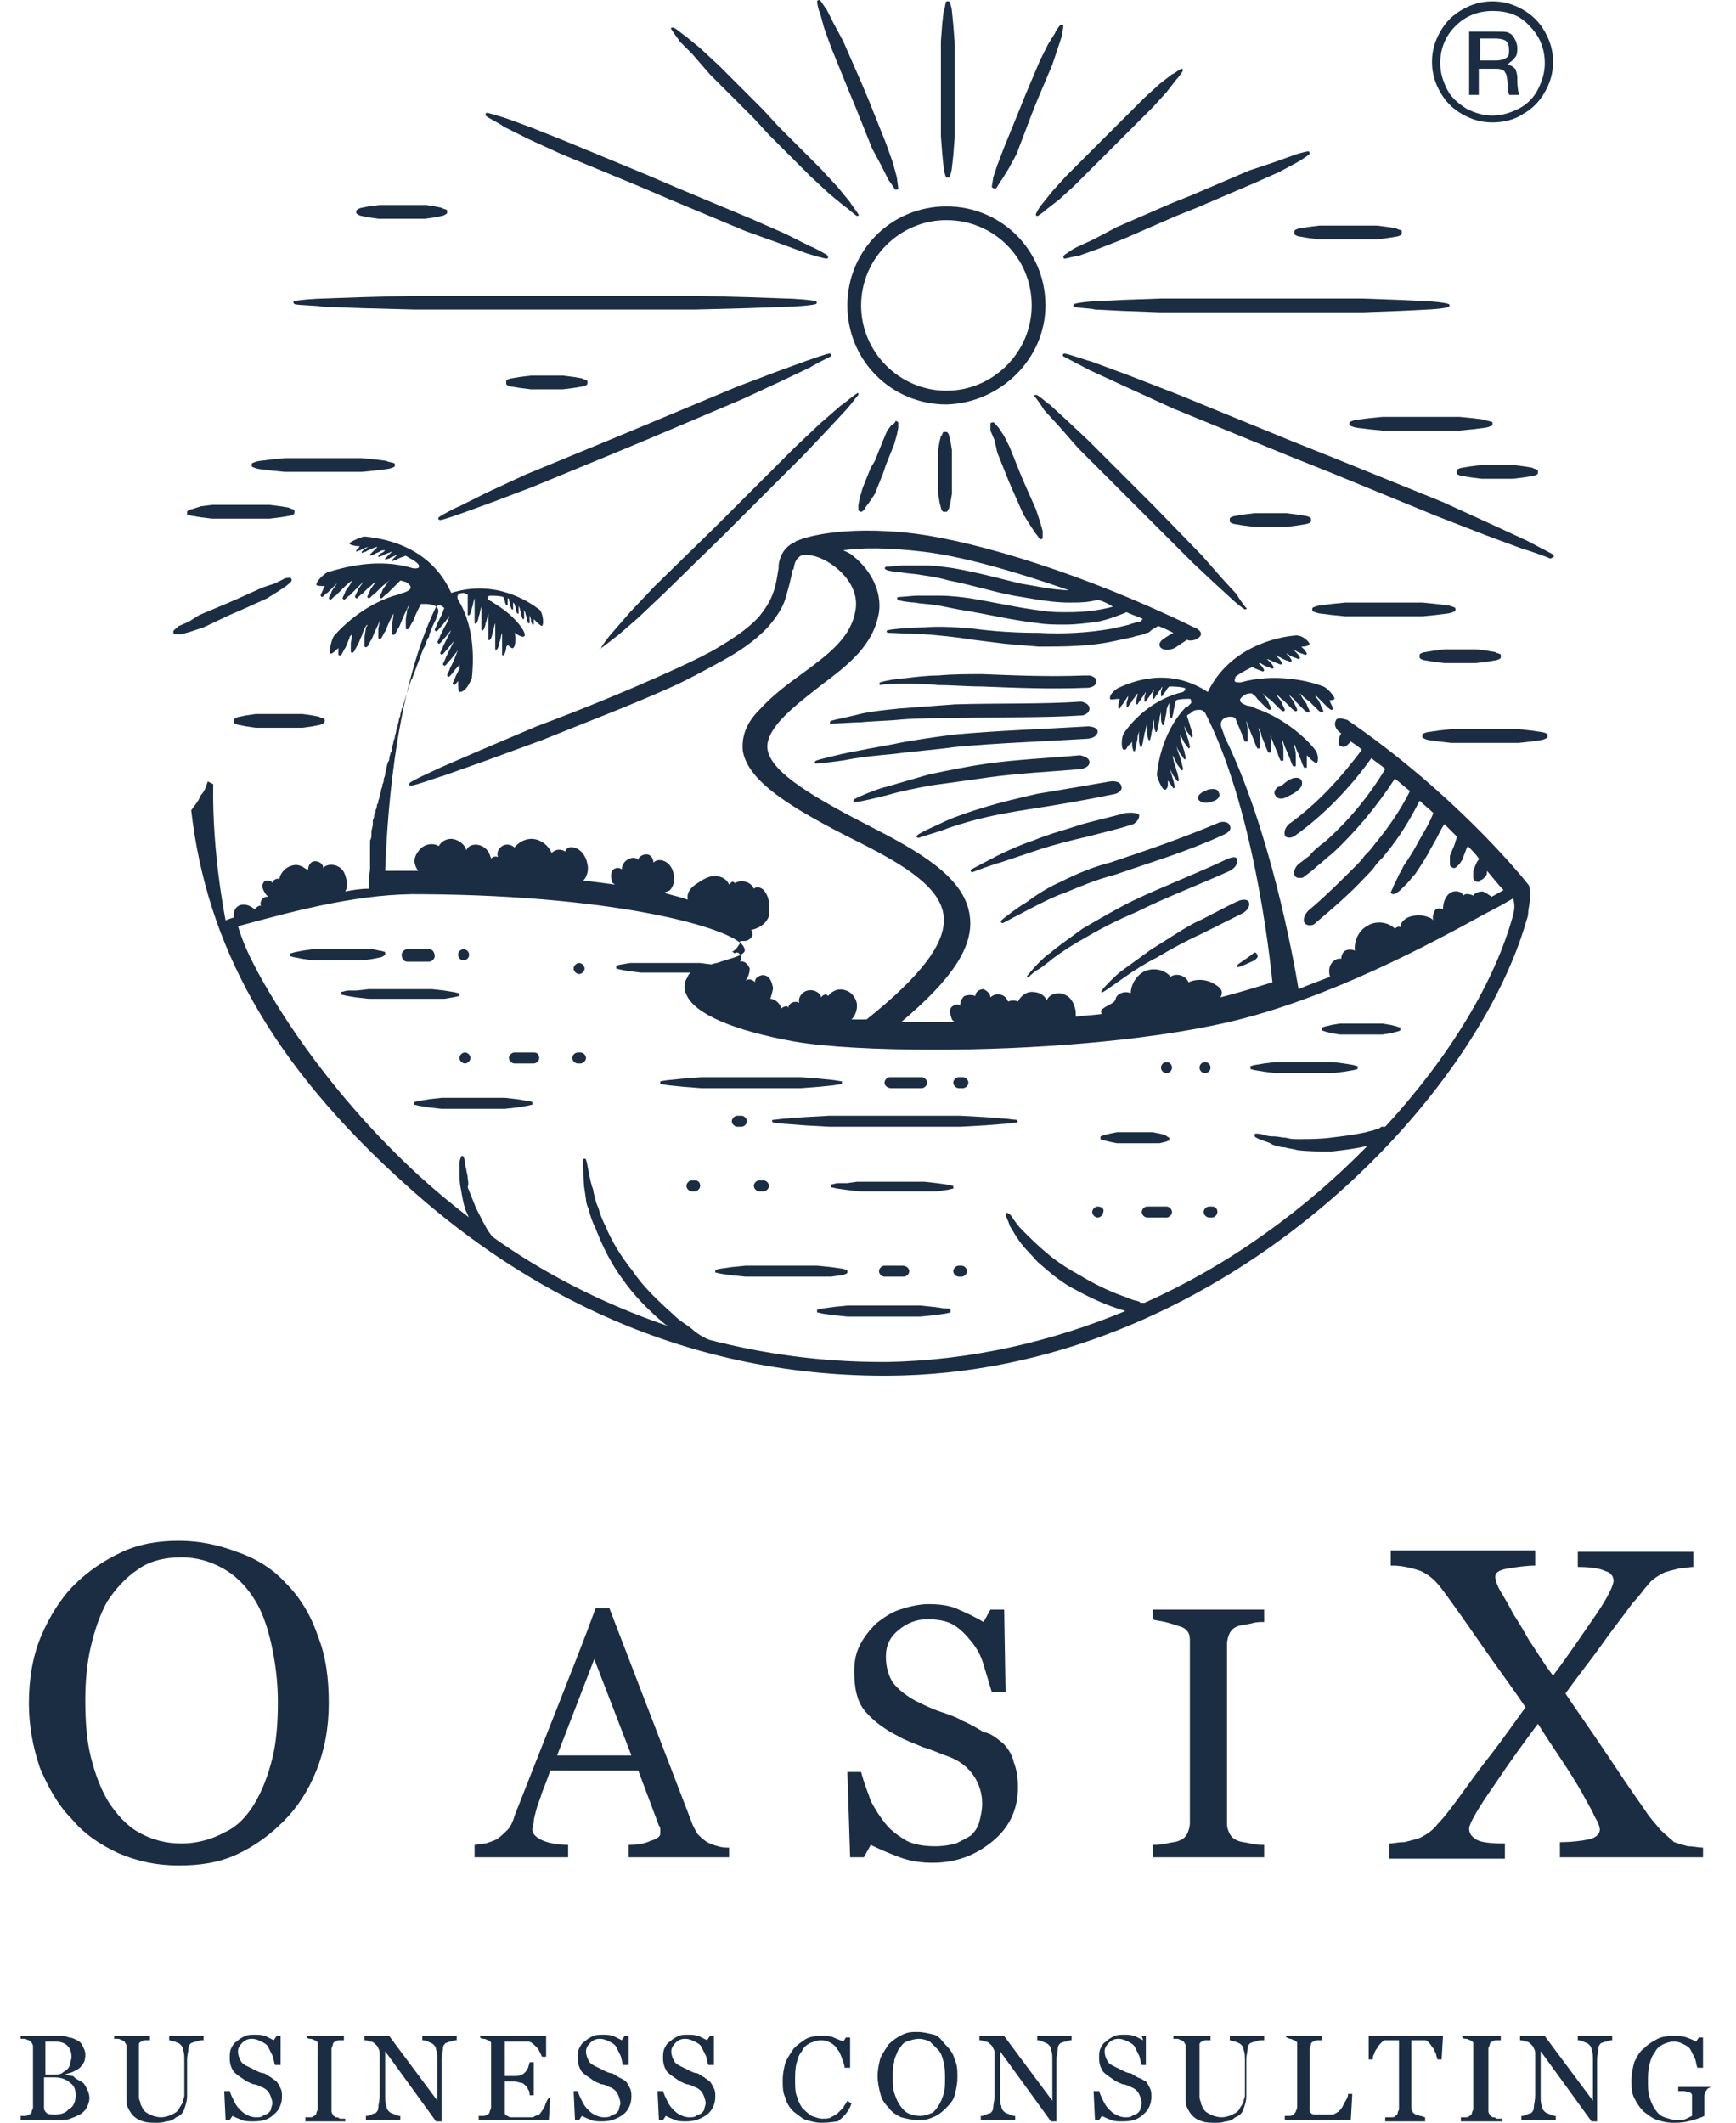 <?xml version="1.0" encoding="utf-8"?>
<!-- Generator: Adobe Illustrator 27.0.0, SVG Export Plug-In . SVG Version: 6.00 Build 0)  -->
<svg version="1.1" id="Layer_1" xmlns="http://www.w3.org/2000/svg" xmlns:xlink="http://www.w3.org/1999/xlink" x="0px" y="0px"
	 viewBox="0 0 126.2 154.3" style="enable-background:new 0 0 126.2 154.3;" xml:space="preserve">
<style type="text/css">
	.st0{fill:#1A2D43;}
</style>
<g>
	<g>
		<path class="st0" d="M5.9,151.3c0.2,0.1,0.3,0.3,0.4,0.5s0.2,0.4,0.2,0.7s-0.1,0.5-0.2,0.7s-0.3,0.4-0.5,0.5s-0.4,0.2-0.7,0.3
			c-0.2,0.1-0.5,0.1-0.8,0.1H1.5v-0.3c0.1,0,0.2,0,0.3,0c0.1,0,0.2,0,0.3-0.1c0.1,0,0.2-0.1,0.2-0.2c0-0.1,0.1-0.2,0.1-0.3v-4.4
			c0-0.1,0-0.2-0.1-0.3c0-0.1-0.1-0.1-0.2-0.2c-0.1,0-0.2-0.1-0.3-0.1s-0.2,0-0.3,0V148h2.9c0.2,0,0.4,0,0.6,0.1
			c0.2,0,0.4,0.1,0.6,0.2c0.2,0.1,0.3,0.2,0.4,0.4s0.2,0.4,0.2,0.6c0,0.2,0,0.4-0.1,0.6c-0.1,0.2-0.2,0.3-0.3,0.4
			c-0.1,0.1-0.3,0.2-0.5,0.3s-0.4,0.1-0.6,0.2l0,0c0.2,0,0.4,0.1,0.6,0.1C5.5,151.1,5.7,151.2,5.9,151.3z M4.9,150.4
			c0.1-0.1,0.2-0.3,0.2-0.4c0-0.1,0.1-0.3,0.1-0.5c0-0.3-0.1-0.6-0.3-0.8c-0.2-0.2-0.5-0.3-0.9-0.3c-0.1,0-0.2,0-0.3,0s-0.3,0-0.4,0
			v2.4h0.6c0.2,0,0.4,0,0.6-0.1C4.6,150.6,4.8,150.5,4.9,150.4z M5.5,152.3c0-0.4-0.1-0.7-0.4-0.9C4.9,151.2,4.5,151,4,151
			c-0.2,0-0.3,0-0.5,0c-0.1,0-0.2,0-0.3,0v2.2c0,0.2,0.1,0.3,0.2,0.4c0.1,0.1,0.4,0.1,0.6,0.1c0.4,0,0.8-0.1,1-0.4
			C5.3,153.2,5.5,152.8,5.5,152.3z"/>
		<path class="st0" d="M14.7,148.3c-0.1,0-0.2,0-0.4,0.1c-0.2,0-0.3,0.1-0.4,0.1c-0.1,0.1-0.2,0.2-0.2,0.4s-0.1,0.5-0.1,0.8v2.7
			c0,0.3-0.1,0.6-0.2,0.9c-0.1,0.3-0.3,0.5-0.6,0.6c-0.2,0.2-0.5,0.3-0.7,0.3c-0.3,0.1-0.5,0.1-0.7,0.1c-0.4,0-0.7,0-1-0.1
			s-0.5-0.2-0.7-0.4s-0.3-0.4-0.4-0.6c-0.1-0.2-0.1-0.4-0.1-0.7v-3.7c0-0.1,0-0.2-0.1-0.3c0-0.1-0.1-0.1-0.2-0.2
			c-0.1,0-0.2-0.1-0.3-0.1s-0.2,0-0.3,0V148h2.6v0.3c-0.1,0-0.2,0-0.3,0s-0.2,0-0.3,0.1c-0.1,0-0.2,0.1-0.2,0.2c0,0.1,0,0.2,0,0.3
			v3.4c0,0.2,0,0.3,0.1,0.5c0,0.2,0.1,0.3,0.2,0.5c0.1,0.2,0.3,0.3,0.5,0.4c0.2,0.1,0.5,0.2,0.8,0.2s0.6-0.1,0.8-0.2
			c0.2-0.1,0.4-0.2,0.5-0.4s0.2-0.3,0.3-0.5c0-0.2,0.1-0.3,0.1-0.5v-2.5c0-0.3,0-0.6-0.1-0.8c0-0.2-0.1-0.3-0.2-0.4
			c-0.1-0.1-0.2-0.1-0.4-0.2c-0.2,0-0.3-0.1-0.4-0.1V148h2.5v0.3H14.7z"/>
		<path class="st0" d="M20.1,151.3c0.1,0.1,0.2,0.3,0.3,0.5c0.1,0.2,0.1,0.4,0.1,0.6c0,0.5-0.2,1-0.6,1.3c-0.4,0.4-0.9,0.5-1.5,0.5
			c-0.3,0-0.6,0-0.8-0.1c-0.3-0.1-0.5-0.2-0.7-0.3l-0.2,0.3h-0.3l-0.1-2.1h0.4c0.1,0.3,0.2,0.5,0.3,0.7c0.1,0.2,0.2,0.4,0.4,0.6
			c0.2,0.2,0.3,0.3,0.5,0.4c0.2,0.1,0.4,0.2,0.7,0.2c0.2,0,0.4,0,0.5-0.1s0.3-0.1,0.4-0.2c0.1-0.1,0.2-0.2,0.2-0.3s0.1-0.3,0.1-0.4
			c0-0.2-0.1-0.5-0.2-0.7s-0.3-0.4-0.6-0.5c-0.2-0.1-0.4-0.2-0.6-0.2c-0.2-0.1-0.5-0.2-0.6-0.3c-0.3-0.2-0.6-0.4-0.8-0.6
			c-0.2-0.3-0.3-0.6-0.3-1c0-0.2,0-0.5,0.1-0.7s0.2-0.4,0.4-0.5c0.2-0.2,0.4-0.3,0.6-0.4c0.2-0.1,0.5-0.1,0.7-0.1
			c0.3,0,0.5,0,0.8,0.1c0.2,0.1,0.4,0.2,0.6,0.3l0.2-0.3h0.3v2.1H20c-0.1-0.2-0.1-0.5-0.2-0.7s-0.2-0.4-0.3-0.6
			c-0.1-0.2-0.3-0.3-0.5-0.4c-0.2-0.1-0.4-0.2-0.7-0.2c-0.3,0-0.5,0.1-0.7,0.3s-0.3,0.4-0.3,0.6c0,0.3,0.1,0.5,0.2,0.7
			s0.3,0.3,0.5,0.4c0.2,0.1,0.4,0.2,0.6,0.3s0.4,0.2,0.6,0.2c0.2,0.1,0.3,0.2,0.5,0.3C19.8,151.1,20,151.2,20.1,151.3z"/>
		<path class="st0" d="M25,154.2h-2.8v-0.3c0.1,0,0.2,0,0.3,0s0.3,0,0.3-0.1c0.1,0,0.2-0.1,0.2-0.2c0-0.1,0.1-0.2,0.1-0.3v-4.5
			c0-0.1,0-0.2,0-0.3s-0.1-0.1-0.2-0.2c-0.1,0-0.2-0.1-0.3-0.1c-0.1,0-0.2,0-0.3-0.1V148H25v0.3c-0.1,0-0.2,0-0.3,0
			c-0.1,0-0.2,0-0.3,0.1c-0.1,0-0.2,0.1-0.2,0.2s-0.1,0.2-0.1,0.3v4.5c0,0.1,0,0.2,0.1,0.3c0,0.1,0.1,0.1,0.2,0.2
			c0.1,0,0.2,0,0.3,0.1c0.1,0,0.3,0,0.4,0v0.2H25z"/>
		<path class="st0" d="M33.2,148.3c-0.1,0-0.2,0-0.4,0.1c-0.2,0-0.3,0.1-0.4,0.1c-0.1,0.1-0.2,0.2-0.2,0.4s-0.1,0.5-0.1,0.8v4.5
			h-0.4l-3.7-5.1v3.2c0,0.4,0,0.6,0.1,0.8c0,0.2,0.1,0.3,0.2,0.4c0.1,0.1,0.2,0.1,0.4,0.2c0.2,0.1,0.3,0.1,0.4,0.1v0.3h-2.5v-0.3
			c0.1,0,0.2,0,0.4-0.1c0.2-0.1,0.3-0.1,0.3-0.1c0.1-0.1,0.2-0.2,0.2-0.4s0.1-0.5,0.1-0.9v-3c0-0.1,0-0.3-0.1-0.4
			c0-0.1-0.1-0.2-0.2-0.3s-0.2-0.2-0.4-0.2c-0.2-0.1-0.3-0.1-0.4-0.1V148h1.8l3.5,4.7v-2.9c0-0.4,0-0.6-0.1-0.8
			c0-0.2-0.1-0.3-0.2-0.4c-0.1-0.1-0.2-0.1-0.4-0.2c-0.2-0.1-0.3-0.1-0.4-0.1V148h2.5C33.2,148,33.2,148.3,33.2,148.3z"/>
		<path class="st0" d="M40,152.3l-0.1,1.8h-5.1v-0.3c0.1,0,0.2,0,0.3,0s0.2,0,0.3-0.1c0.1,0,0.2-0.1,0.2-0.2c0-0.1,0.1-0.2,0.1-0.3
			v-4.4c0-0.1,0-0.2,0-0.3s-0.1-0.1-0.2-0.2c-0.1,0-0.2-0.1-0.3-0.1s-0.2,0-0.3-0.1V148h4.8v1.5h-0.3c-0.1-0.2-0.2-0.5-0.4-0.7
			s-0.4-0.4-0.6-0.4c-0.1,0-0.2,0-0.3,0s-0.3,0-0.4,0h-1v2.5h0.7c0.2,0,0.4,0,0.5-0.1c0.1,0,0.2-0.1,0.3-0.2
			c0.1-0.1,0.1-0.2,0.2-0.3c0-0.1,0.1-0.3,0.1-0.4h0.3v2.4h-0.3c0-0.1,0-0.3-0.1-0.4c-0.1-0.2-0.1-0.3-0.2-0.3
			c-0.1-0.1-0.2-0.2-0.3-0.2s-0.3-0.1-0.5-0.1h-0.7v1.9c0,0.2,0,0.3,0,0.4c0,0.1,0.1,0.2,0.2,0.2c0.1,0.1,0.2,0.1,0.3,0.1
			s0.3,0,0.6,0c0.1,0,0.2,0,0.4,0s0.3,0,0.4,0c0.1,0,0.2,0,0.3-0.1c0.1,0,0.2-0.1,0.3-0.1c0.1-0.1,0.3-0.4,0.4-0.6
			c0.1-0.3,0.2-0.5,0.3-0.6H40V152.3z"/>
		<path class="st0" d="M45.5,151.3c0.1,0.1,0.2,0.3,0.3,0.5s0.1,0.4,0.1,0.6c0,0.5-0.2,1-0.6,1.3s-0.9,0.5-1.5,0.5
			c-0.3,0-0.6,0-0.8-0.1c-0.3-0.1-0.5-0.2-0.7-0.3l-0.2,0.3h-0.3l-0.1-2.1H42c0.1,0.3,0.2,0.5,0.3,0.7s0.2,0.4,0.4,0.6
			c0.2,0.2,0.3,0.3,0.5,0.4c0.2,0.1,0.4,0.2,0.7,0.2c0.2,0,0.4,0,0.5-0.1s0.3-0.1,0.4-0.2c0.1-0.1,0.2-0.2,0.2-0.3s0.1-0.3,0.1-0.4
			c0-0.2-0.1-0.5-0.2-0.7c-0.1-0.2-0.3-0.4-0.6-0.5c-0.2-0.1-0.4-0.2-0.6-0.2c-0.2-0.1-0.5-0.2-0.6-0.3c-0.3-0.2-0.6-0.4-0.8-0.6
			c-0.2-0.3-0.3-0.6-0.3-1c0-0.2,0-0.5,0.1-0.7s0.2-0.4,0.4-0.5c0.2-0.2,0.4-0.3,0.6-0.4c0.2-0.1,0.5-0.1,0.7-0.1
			c0.3,0,0.5,0,0.8,0.1c0.2,0.1,0.4,0.2,0.6,0.3l0.2-0.3h0.3v2.1h-0.4c-0.1-0.2-0.1-0.5-0.2-0.7c-0.1-0.2-0.2-0.4-0.3-0.6
			c-0.1-0.2-0.3-0.3-0.5-0.4c-0.2-0.1-0.4-0.2-0.7-0.2s-0.5,0.1-0.7,0.3s-0.3,0.4-0.3,0.6c0,0.3,0.1,0.5,0.2,0.7
			c0.1,0.2,0.3,0.3,0.5,0.4c0.2,0.1,0.4,0.2,0.6,0.3c0.2,0.1,0.4,0.2,0.6,0.2c0.2,0.1,0.3,0.2,0.5,0.3
			C45.2,151.1,45.4,151.2,45.5,151.3z"/>
		<path class="st0" d="M51.6,151.3c0.1,0.1,0.2,0.3,0.3,0.5s0.1,0.4,0.1,0.6c0,0.5-0.2,1-0.6,1.3s-0.9,0.5-1.5,0.5
			c-0.3,0-0.6,0-0.8-0.1c-0.3-0.1-0.5-0.2-0.7-0.3l-0.2,0.3h-0.3l-0.1-2.1h0.4c0.1,0.3,0.2,0.5,0.3,0.7s0.2,0.4,0.4,0.6
			c0.2,0.2,0.3,0.3,0.5,0.4c0.2,0.1,0.4,0.2,0.7,0.2c0.2,0,0.4,0,0.5-0.1s0.3-0.1,0.4-0.2c0.1-0.1,0.2-0.2,0.2-0.3s0.1-0.3,0.1-0.4
			c0-0.2-0.1-0.5-0.2-0.7c-0.1-0.2-0.3-0.4-0.6-0.5c-0.2-0.1-0.4-0.2-0.6-0.2c-0.2-0.1-0.5-0.2-0.6-0.3c-0.3-0.2-0.6-0.4-0.8-0.6
			c-0.2-0.3-0.3-0.6-0.3-1c0-0.2,0-0.5,0.1-0.7s0.2-0.4,0.4-0.5c0.2-0.2,0.4-0.3,0.6-0.4c0.2-0.1,0.5-0.1,0.7-0.1
			c0.3,0,0.5,0,0.8,0.1c0.2,0.1,0.4,0.2,0.6,0.3l0.2-0.3h0.3v2.1h-0.4c-0.1-0.2-0.1-0.5-0.2-0.7c-0.1-0.2-0.2-0.4-0.3-0.6
			c-0.1-0.2-0.3-0.3-0.5-0.4c-0.2-0.1-0.4-0.2-0.7-0.2s-0.5,0.1-0.7,0.3s-0.3,0.4-0.3,0.6c0,0.3,0.1,0.5,0.2,0.7
			c0.1,0.2,0.3,0.3,0.5,0.4c0.2,0.1,0.4,0.2,0.6,0.3c0.2,0.1,0.4,0.2,0.6,0.2c0.2,0.1,0.3,0.2,0.5,0.3
			C51.3,151.1,51.5,151.2,51.6,151.3z"/>
		<path class="st0" d="M59.7,154.3c-0.4,0-0.7-0.1-1.1-0.2c-0.3-0.1-0.6-0.4-0.9-0.6c-0.3-0.3-0.5-0.6-0.6-1
			c-0.2-0.4-0.2-0.8-0.2-1.3s0.1-0.9,0.2-1.3c0.2-0.4,0.4-0.7,0.6-1c0.3-0.3,0.6-0.5,0.9-0.7c0.4-0.2,0.7-0.2,1.2-0.2
			c0.3,0,0.6,0,0.8,0.1s0.5,0.2,0.7,0.3l0.2-0.3h0.3v2.2h-0.4c0-0.2-0.1-0.4-0.2-0.7c-0.1-0.3-0.2-0.5-0.3-0.6
			c-0.1-0.2-0.3-0.4-0.5-0.5s-0.4-0.2-0.7-0.2s-0.5,0.1-0.8,0.2c-0.2,0.1-0.5,0.3-0.6,0.6c-0.2,0.2-0.3,0.5-0.4,0.9
			c-0.1,0.4-0.1,0.8-0.1,1.2s0,0.8,0.1,1.1s0.2,0.6,0.4,0.9c0.2,0.2,0.4,0.4,0.7,0.6c0.3,0.1,0.5,0.2,0.8,0.2c0.2,0,0.5,0,0.6-0.1
			c0.2-0.1,0.4-0.2,0.5-0.3s0.3-0.3,0.4-0.4c0.1-0.2,0.2-0.3,0.3-0.5l0.3,0.2c-0.2,0.6-0.6,1-1,1.3
			C60.8,154.2,60.3,154.3,59.7,154.3z"/>
		<path class="st0" d="M68.8,148.7c0.3,0.3,0.5,0.6,0.6,1c0.2,0.4,0.2,0.8,0.2,1.3s-0.1,0.9-0.2,1.3s-0.4,0.7-0.7,1
			c-0.3,0.3-0.6,0.5-0.9,0.6c-0.4,0.2-0.7,0.2-1.1,0.2s-0.8-0.1-1.2-0.2c-0.4-0.2-0.7-0.4-0.9-0.7c-0.3-0.3-0.5-0.6-0.6-1
			s-0.2-0.8-0.2-1.3s0.1-0.9,0.2-1.3c0.2-0.4,0.4-0.7,0.6-1c0.3-0.3,0.6-0.5,1-0.7s0.7-0.2,1.1-0.2s0.8,0.1,1.2,0.2
			S68.5,148.4,68.8,148.7z M68.2,153.1c0.2-0.3,0.3-0.6,0.4-0.9c0.1-0.3,0.1-0.7,0.1-1.1c0-0.4,0-0.8-0.1-1.2s-0.2-0.7-0.4-0.9
			c-0.2-0.2-0.4-0.4-0.6-0.6c-0.2-0.1-0.5-0.2-0.8-0.2s-0.6,0.1-0.9,0.2s-0.4,0.4-0.6,0.6c-0.1,0.3-0.3,0.6-0.3,0.9
			c-0.1,0.3-0.1,0.7-0.1,1.1c0,0.4,0,0.8,0.1,1.1s0.2,0.6,0.4,0.9c0.2,0.3,0.4,0.5,0.6,0.6s0.5,0.2,0.9,0.2c0.3,0,0.6-0.1,0.8-0.2
			C67.8,153.6,68,153.4,68.2,153.1z"/>
		<path class="st0" d="M77.9,148.3c-0.1,0-0.2,0-0.4,0.1c-0.2,0-0.3,0.1-0.4,0.1c-0.1,0.1-0.2,0.2-0.2,0.4s-0.1,0.5-0.1,0.8v4.5
			h-0.4l-3.7-5.1v3.2c0,0.4,0,0.6,0.1,0.8c0,0.2,0.1,0.3,0.2,0.4c0.1,0.1,0.2,0.1,0.4,0.2c0.2,0.1,0.3,0.1,0.4,0.1v0.3h-2.5v-0.3
			c0.1,0,0.2,0,0.4-0.1c0.2-0.1,0.3-0.1,0.3-0.1c0.1-0.1,0.2-0.2,0.2-0.4s0.1-0.5,0.1-0.9v-3c0-0.1,0-0.3-0.1-0.4
			c0-0.1-0.1-0.2-0.2-0.3s-0.2-0.2-0.4-0.2c-0.2-0.1-0.3-0.1-0.4-0.1V148H73l3.5,4.7v-2.9c0-0.4,0-0.6-0.1-0.8
			c0-0.2-0.1-0.3-0.2-0.4c-0.1-0.1-0.2-0.1-0.4-0.2c-0.2-0.1-0.3-0.1-0.4-0.1V148h2.5V148.3z"/>
		<path class="st0" d="M83.3,151.3c0.1,0.1,0.2,0.3,0.3,0.5c0.1,0.2,0.1,0.4,0.1,0.6c0,0.5-0.2,1-0.6,1.3c-0.4,0.4-0.9,0.5-1.5,0.5
			c-0.3,0-0.6,0-0.8-0.1c-0.3-0.1-0.5-0.2-0.7-0.3l-0.2,0.3h-0.3l-0.1-2.1h0.4c0.1,0.3,0.2,0.5,0.3,0.7c0.1,0.2,0.2,0.4,0.4,0.6
			c0.2,0.2,0.3,0.3,0.5,0.4c0.2,0.1,0.4,0.2,0.7,0.2c0.2,0,0.4,0,0.5-0.1s0.3-0.1,0.4-0.2c0.1-0.1,0.2-0.2,0.2-0.3s0.1-0.3,0.1-0.4
			c0-0.2-0.1-0.5-0.2-0.7s-0.3-0.4-0.6-0.5c-0.2-0.1-0.4-0.2-0.6-0.2c-0.2-0.1-0.5-0.2-0.6-0.3c-0.3-0.2-0.6-0.4-0.8-0.6
			c-0.2-0.3-0.3-0.6-0.3-1c0-0.2,0-0.5,0.1-0.7s0.2-0.4,0.4-0.5c0.2-0.2,0.4-0.3,0.6-0.4c0.2-0.1,0.5-0.1,0.7-0.1
			c0.3,0,0.5,0,0.8,0.1c0.2,0.1,0.4,0.2,0.6,0.3L83,148h0.3v2.1H83c-0.1-0.2-0.1-0.5-0.2-0.7s-0.2-0.4-0.3-0.6
			c-0.1-0.2-0.3-0.3-0.5-0.4c-0.2-0.1-0.4-0.2-0.7-0.2c-0.3,0-0.5,0.1-0.7,0.3s-0.3,0.4-0.3,0.6c0,0.3,0.1,0.5,0.2,0.7
			s0.3,0.3,0.5,0.4c0.2,0.1,0.4,0.2,0.6,0.3s0.4,0.2,0.6,0.2c0.2,0.1,0.3,0.2,0.5,0.3C83,151.1,83.1,151.2,83.3,151.3z"/>
		<path class="st0" d="M91.7,148.3c-0.1,0-0.2,0-0.4,0.1c-0.2,0-0.3,0.1-0.4,0.1c-0.1,0.1-0.2,0.2-0.2,0.4s-0.1,0.5-0.1,0.8v2.7
			c0,0.3-0.1,0.6-0.2,0.9c-0.1,0.3-0.3,0.5-0.6,0.6c-0.2,0.2-0.5,0.3-0.7,0.3c-0.3,0.1-0.5,0.1-0.7,0.1c-0.4,0-0.7,0-1-0.1
			s-0.5-0.2-0.7-0.4s-0.3-0.4-0.4-0.6c-0.1-0.2-0.1-0.4-0.1-0.7v-3.7c0-0.1,0-0.2-0.1-0.3c0-0.1-0.1-0.1-0.2-0.2
			c-0.1,0-0.2-0.1-0.3-0.1c-0.1,0-0.2,0-0.3,0V148H88v0.3c-0.1,0-0.2,0-0.3,0c-0.1,0-0.2,0-0.3,0.1c-0.1,0-0.2,0.1-0.2,0.2
			c0,0.1,0,0.2,0,0.3v3.4c0,0.2,0,0.3,0.1,0.5c0,0.2,0.1,0.3,0.2,0.5s0.3,0.3,0.5,0.4c0.2,0.1,0.5,0.2,0.8,0.2s0.6-0.1,0.8-0.2
			c0.2-0.1,0.4-0.2,0.5-0.4s0.2-0.3,0.3-0.5c0-0.2,0.1-0.3,0.1-0.5v-2.5c0-0.3,0-0.6-0.1-0.8c0-0.2-0.1-0.3-0.2-0.4
			c-0.1-0.1-0.2-0.1-0.4-0.2c-0.2,0-0.3-0.1-0.4-0.1V148h2.5v0.3H91.7z"/>
		<path class="st0" d="M98.3,152.3l-0.1,1.8h-4.8v-0.3c0.1,0,0.2,0,0.3,0c0.1,0,0.2,0,0.3-0.1c0.1,0,0.1-0.1,0.2-0.2
			c0-0.1,0.1-0.2,0.1-0.3v-4.4c0-0.1,0-0.2,0-0.3s-0.1-0.1-0.2-0.2c-0.1,0-0.2-0.1-0.3-0.1c-0.1,0-0.2-0.1-0.3-0.1V148h2.6v0.3
			c-0.1,0-0.2,0-0.3,0s-0.2,0-0.3,0.1c-0.1,0-0.2,0.1-0.2,0.2c0,0.1-0.1,0.2-0.1,0.3v4.1c0,0.2,0,0.3,0,0.4c0,0.1,0.1,0.2,0.1,0.2
			c0.1,0.1,0.2,0.1,0.3,0.1c0.1,0,0.3,0,0.6,0c0.1,0,0.2,0,0.3,0c0.1,0,0.2,0,0.3,0c0.1,0,0.2,0,0.3-0.1c0.1,0,0.1-0.1,0.2-0.1
			c0.1-0.1,0.3-0.3,0.4-0.6c0.2-0.3,0.3-0.5,0.3-0.7h0.3V152.3z"/>
		<path class="st0" d="M104.8,149.7h-0.3c0-0.1-0.1-0.2-0.1-0.4c-0.1-0.1-0.1-0.3-0.2-0.4c-0.1-0.1-0.2-0.3-0.3-0.4
			c-0.1-0.1-0.2-0.2-0.3-0.2c-0.1,0-0.2,0-0.3,0c-0.1,0-0.3,0-0.4,0h-0.3v4.9c0,0.1,0,0.2,0.1,0.3c0,0.1,0.1,0.1,0.2,0.2
			c0.1,0,0.2,0,0.3,0.1c0.2,0,0.3,0.1,0.4,0.1v0.3h-2.9v-0.3c0.1,0,0.2,0,0.4,0s0.3,0,0.3-0.1c0.1,0,0.2-0.1,0.2-0.2
			c0-0.1,0.1-0.2,0.1-0.3v-5h-0.3c-0.1,0-0.2,0-0.3,0c-0.1,0-0.3,0-0.4,0s-0.2,0.1-0.3,0.2c-0.1,0.1-0.2,0.2-0.3,0.4
			c-0.1,0.1-0.2,0.3-0.2,0.4c-0.1,0.1-0.1,0.3-0.1,0.4h-0.3V148h5.4L104.8,149.7L104.8,149.7z"/>
		<path class="st0" d="M109,154.2h-2.8v-0.3c0.1,0,0.2,0,0.3,0s0.3,0,0.3-0.1c0.1,0,0.2-0.1,0.2-0.2c0-0.1,0.1-0.2,0.1-0.3v-4.5
			c0-0.1,0-0.2,0-0.3s-0.1-0.1-0.2-0.2c-0.1,0-0.2-0.1-0.3-0.1c-0.1,0-0.2,0-0.3-0.1V148h2.8v0.3c-0.1,0-0.2,0-0.3,0
			c-0.1,0-0.2,0-0.3,0.1c-0.1,0-0.2,0.1-0.2,0.2c0,0.1-0.1,0.2-0.1,0.3v4.5c0,0.1,0,0.2,0.1,0.3c0,0.1,0.1,0.1,0.2,0.2
			c0.1,0,0.2,0,0.3,0.1c0.1,0,0.3,0,0.4,0v0.2H109z"/>
		<path class="st0" d="M117.2,148.3c-0.1,0-0.2,0-0.4,0.1c-0.2,0-0.3,0.1-0.4,0.1c-0.1,0.1-0.2,0.2-0.2,0.4s-0.1,0.5-0.1,0.8v4.5
			h-0.4l-3.7-5.1v3.2c0,0.4,0,0.6,0.1,0.8c0,0.2,0.1,0.3,0.2,0.4c0.1,0.1,0.2,0.1,0.4,0.2c0.2,0.1,0.3,0.1,0.4,0.1v0.3h-2.5v-0.3
			c0.1,0,0.2,0,0.4-0.1c0.2-0.1,0.3-0.1,0.3-0.1c0.1-0.1,0.2-0.2,0.2-0.4s0.1-0.5,0.1-0.9v-3c0-0.1,0-0.3-0.1-0.4
			c0-0.1-0.1-0.2-0.2-0.3s-0.2-0.2-0.4-0.2c-0.2-0.1-0.3-0.1-0.4-0.1V148h1.8l3.5,4.7v-2.9c0-0.4,0-0.6-0.1-0.8
			c0-0.2-0.1-0.3-0.2-0.4c-0.1-0.1-0.2-0.1-0.4-0.2c-0.2-0.1-0.3-0.1-0.4-0.1V148h2.5C117.2,148,117.2,148.3,117.2,148.3z"/>
		<path class="st0" d="M124.8,151.7c-0.1,0-0.2,0-0.3,0c-0.1,0-0.2,0-0.3,0.1c-0.1,0-0.1,0.1-0.2,0.2c0,0.1-0.1,0.2-0.1,0.3v0.5
			c0,0.3,0,0.6,0,0.7c0,0.1,0,0.2,0,0.3c-0.4,0.2-0.8,0.3-1.2,0.4s-0.8,0.1-1.1,0.1c-0.4,0-0.8-0.1-1.1-0.2c-0.4-0.1-0.7-0.4-1-0.6
			c-0.3-0.3-0.5-0.6-0.7-1s-0.2-0.8-0.2-1.3s0.1-0.9,0.2-1.3c0.2-0.4,0.4-0.8,0.7-1c0.3-0.3,0.6-0.5,1-0.7s0.8-0.2,1.2-0.2
			c0.3,0,0.7,0,0.9,0.1c0.3,0.1,0.5,0.2,0.7,0.3l0.2-0.3h0.3v2.2h-0.4c-0.1-0.2-0.1-0.5-0.2-0.7s-0.2-0.4-0.3-0.6s-0.3-0.3-0.5-0.4
			c-0.2-0.1-0.4-0.2-0.7-0.2c-0.3,0-0.6,0.1-0.8,0.2c-0.2,0.1-0.5,0.3-0.6,0.6c-0.2,0.2-0.3,0.5-0.4,0.9s-0.1,0.8-0.1,1.2
			s0,0.8,0.1,1.1s0.2,0.6,0.4,0.9c0.2,0.3,0.4,0.5,0.7,0.6c0.3,0.1,0.6,0.2,0.9,0.2s0.5,0,0.7-0.1s0.4-0.2,0.4-0.2
			c0-0.2,0-0.3,0-0.5s0-0.3,0-0.4v-0.3c0-0.1,0-0.2,0-0.3s-0.1-0.2-0.2-0.2s-0.2-0.1-0.4-0.1c-0.2,0-0.3,0-0.4,0v-0.3h2.7l0,0H124.8
			z"/>
		<g>
			<g>
				<path class="st0" d="M20.8,115.1c1,1,1.8,2.3,2.3,3.8c0.6,1.5,0.8,3.1,0.8,4.9s-0.3,3.4-0.9,4.9s-1.4,2.7-2.4,3.7
					s-2.1,1.8-3.4,2.4c-1.3,0.6-2.7,0.8-4.2,0.8c-1.6,0-3-0.3-4.4-0.9c-1.3-0.6-2.5-1.4-3.4-2.5c-1-1-1.7-2.3-2.3-3.7
					c-0.5-1.5-0.8-3-0.8-4.7c0-1.8,0.3-3.5,0.9-4.9s1.4-2.7,2.4-3.7s2.2-1.8,3.5-2.4s2.7-0.8,4.1-0.8c1.5,0,2.9,0.3,4.2,0.8
					C18.7,113.3,19.9,114.1,20.8,115.1z M18.5,131.1c0.6-1,1-2.1,1.3-3.3c0.3-1.2,0.4-2.6,0.4-4.1s-0.2-3-0.5-4.3s-0.7-2.4-1.3-3.3
					c-0.6-0.9-1.3-1.6-2.2-2.1c-0.9-0.5-1.9-0.8-3-0.8c-1.3,0-2.4,0.3-3.2,0.9c-0.9,0.6-1.6,1.4-2.2,2.3c-0.5,0.9-0.9,2-1.2,3.3
					c-0.3,1.3-0.4,2.6-0.4,3.9c0,1.5,0.1,2.9,0.4,4.1c0.3,1.2,0.7,2.3,1.3,3.3c0.6,0.9,1.3,1.7,2.2,2.2s1.9,0.8,3.1,0.8
					c1.1,0,2.2-0.3,3.1-0.8C17.2,132.8,17.9,132.1,18.5,131.1z"/>
				<path class="st0" d="M53.2,135h-7.5v-0.9c0.7,0,1.2-0.1,1.6-0.3c0.4-0.1,0.7-0.3,0.7-0.5c0-0.1,0-0.2,0-0.3s0-0.2-0.1-0.3
					l-1.5-4H40c-0.2,0.6-0.4,1.1-0.6,1.6c-0.1,0.4-0.3,0.8-0.4,1.2c-0.1,0.4-0.2,0.7-0.2,0.9s-0.1,0.4-0.1,0.6
					c0,0.3,0.3,0.6,0.8,0.8s1.1,0.3,1.8,0.3v0.9h-6.8v-0.9c0.2,0,0.5-0.1,0.8-0.1c0.3-0.1,0.6-0.2,0.8-0.3c0.3-0.2,0.6-0.5,0.8-0.7
					s0.4-0.6,0.5-1c0.9-2.3,1.9-4.8,3-7.6c1.1-2.8,2.1-5.3,2.9-7.5h1l6,15.6c0.1,0.3,0.3,0.6,0.4,0.8c0.2,0.2,0.4,0.4,0.7,0.6
					c0.2,0.1,0.4,0.2,0.8,0.3c0.3,0.1,0.6,0.1,0.8,0.1v0.7H53.2z M45.9,127.6l-2.7-7l-2.7,7H45.9z"/>
				<path class="st0" d="M72.9,126.7c0.4,0.4,0.7,0.9,0.8,1.4c0.2,0.5,0.3,1.1,0.3,1.8c0,1.6-0.6,2.9-1.8,3.9
					c-1.2,1-2.6,1.6-4.4,1.6c-0.8,0-1.6-0.1-2.4-0.4c-0.8-0.3-1.5-0.6-2.1-0.9l-0.5,0.9h-1l-0.2-6.2h1c0.2,0.8,0.5,1.5,0.7,2.1
					c0.3,0.6,0.7,1.2,1.1,1.7s1,0.9,1.5,1.2c0.6,0.3,1.3,0.4,2.1,0.4c0.6,0,1.1-0.1,1.5-0.2c0.4-0.2,0.8-0.4,1.1-0.6
					c0.3-0.3,0.5-0.6,0.6-1s0.2-0.8,0.2-1.3c0-0.7-0.2-1.4-0.6-2s-1-1.1-1.8-1.4c-0.6-0.2-1.2-0.5-1.9-0.7c-0.7-0.3-1.3-0.5-1.8-0.8
					c-1-0.5-1.8-1.1-2.4-1.8c-0.6-0.7-0.8-1.7-0.8-2.9c0-0.7,0.1-1.3,0.4-1.9c0.3-0.6,0.7-1.1,1.2-1.6c0.5-0.4,1.1-0.8,1.7-1
					s1.4-0.4,2.1-0.4c0.8,0,1.6,0.1,2.2,0.4c0.7,0.3,1.3,0.6,1.8,0.9L72,117h1l0.1,6h-1c-0.2-0.7-0.4-1.3-0.6-2s-0.5-1.2-0.9-1.7
					s-0.8-0.9-1.3-1.2c-0.5-0.3-1.2-0.4-1.9-0.4c-0.8,0-1.5,0.3-2.1,0.8s-0.9,1.1-0.9,1.9s0.2,1.4,0.5,1.9c0.4,0.5,0.9,0.9,1.6,1.3
					c0.6,0.3,1.2,0.6,1.8,0.8c0.6,0.2,1.2,0.4,1.7,0.7c0.5,0.2,1,0.5,1.5,0.8C72.1,126,72.5,126.4,72.9,126.7z"/>
				<path class="st0" d="M91.9,135h-8.1v-0.9c0.2,0,0.6,0,1-0.1s0.7-0.1,0.9-0.2c0.3-0.1,0.5-0.3,0.6-0.5s0.2-0.5,0.2-0.8v-13.1
					c0-0.3,0-0.5-0.1-0.7s-0.3-0.4-0.7-0.5c-0.3-0.1-0.6-0.2-1-0.3c-0.4-0.1-0.7-0.1-0.9-0.2V117h8.1v0.9c-0.3,0-0.6,0-0.9,0.1
					c-0.4,0.1-0.7,0.1-1,0.2s-0.5,0.3-0.6,0.5s-0.2,0.5-0.2,0.8v13.1c0,0.3,0.1,0.5,0.2,0.7s0.3,0.4,0.6,0.5
					c0.2,0.1,0.5,0.1,0.9,0.2c0.4,0.1,0.7,0.1,1,0.1V135z"/>
				<path class="st0" d="M124,135h-10.6v-1.1c0.9,0,1.6-0.1,2.1-0.2c0.5-0.1,0.8-0.4,0.8-0.7c0-0.2-0.1-0.5-0.4-1
					c-0.2-0.5-0.6-1.1-0.9-1.7c-0.4-0.7-0.9-1.5-1.5-2.4c-0.6-0.9-1.2-1.8-1.7-2.6c-0.9,1.2-2,2.7-3.2,4.5c-1.2,1.7-1.8,2.8-1.8,3.1
					c0,0.4,0.2,0.6,0.5,0.8s1,0.3,2.1,0.3v1.1H101V134c0.3,0,0.6-0.1,1.1-0.1c0.4-0.1,0.8-0.2,1.1-0.3c0.6-0.3,1-0.6,1.3-1
					c0.3-0.3,0.7-0.8,1-1.2c0.7-0.9,1.5-2.1,2.6-3.5s2-2.7,2.8-3.8c-0.6-0.9-1.4-2-2.4-3.4s-2-2.9-3.1-4.4c-0.5-0.7-0.8-1.1-1.1-1.4
					c-0.3-0.3-0.6-0.5-1-0.7c-0.3-0.1-0.6-0.2-1.1-0.3c-0.5-0.1-0.8-0.1-1.1-0.1v-1.1h10.5v1.1c-0.6,0-1.3,0.1-1.9,0.2
					c-0.7,0.1-1,0.3-1,0.6c0,0.2,0.1,0.6,0.4,1.1s0.6,1,0.9,1.6c0.4,0.6,0.8,1.3,1.2,2c0.5,0.7,1,1.6,1.7,2.5
					c1.2-1.6,2.2-3.1,3.1-4.4s1.3-2.2,1.3-2.5s-0.2-0.6-0.6-0.7c-0.4-0.2-1.1-0.3-2-0.3v-1.1h8.4v1.1c-0.3,0-0.6,0.1-1,0.1
					c-0.4,0.1-0.8,0.2-1.1,0.3c-0.6,0.3-1,0.6-1.2,0.9c-0.3,0.3-0.6,0.8-1.1,1.3c-0.8,1.1-1.6,2.1-2.3,3.1c-0.7,1-1.6,2.1-2.6,3.5
					c0.8,1.2,1.8,2.6,2.8,4.1c1,1.5,2,3,3,4.4c0.3,0.5,0.7,0.9,1.1,1.4c0.4,0.4,0.8,0.7,1,0.9c0.3,0.1,0.6,0.2,1,0.3
					c0.4,0,0.8,0.1,1.1,0.1v0.7H124z"/>
			</g>
		</g>
	</g>
	<g>
		<g>
			<path class="st0" d="M42.1,70.8c0.2,0,0.4-0.2,0.4-0.4S42.3,70,42.1,70s-0.4,0.2-0.4,0.4S41.9,70.8,42.1,70.8z"/>
			<path class="st0" d="M27.1,69.7l0.5-0.1c0.1,0,0.3-0.1,0.4-0.2c0,0,0-0.1,0-0.2c0,0-0.3-0.1-0.4-0.1L27.1,69l-0.7,0h-1.6h-0.6
				h-1.5L22,69.1l-0.5,0.1c-0.1,0-0.3,0.1-0.4,0.1c0,0,0,0.1,0,0.2c0,0,0.3,0.1,0.4,0.1l0.5,0.1l0.7,0.1h1.5h0.6h1.6L27.1,69.7z"/>
			<path class="st0" d="M29.6,69.9h1.6c0.2,0,0.4-0.2,0.4-0.4S31.5,69,31.2,69h-1.6c-0.2,0-0.4,0.2-0.4,0.4S29.3,69.9,29.6,69.9z"/>
			<path class="st0" d="M32.3,72.6l0.6-0.1c0.1,0,0.4-0.1,0.5-0.1c0,0,0-0.1,0-0.2c-0.1,0-0.4-0.1-0.5-0.1L32.3,72l-0.9-0.1h-2h-0.7
				h-1.9L25.9,72l-0.6,0c-0.1,0-0.4,0.1-0.5,0.1c0,0,0,0.1,0,0.2c0.1,0,0.4,0.1,0.5,0.1l0.6,0.1l0.9,0.1h1.9h0.7h2L32.3,72.6z"/>
			<path class="st0" d="M38.2,80l-0.6-0.1l-0.9-0.1h-2H34h-1.9l-0.9,0.1L30.6,80c-0.1,0-0.4,0.1-0.5,0.1c0,0,0,0.1,0,0.2
				c0.1,0,0.4,0.1,0.5,0.1l0.6,0.1l0.9,0.1H34h0.7h2l0.9-0.1l0.6-0.1c0.1,0,0.4-0.1,0.5-0.1c0,0,0-0.1,0-0.2
				C38.7,80.1,38.3,80,38.2,80z"/>
			<path class="st0" d="M69.7,79.1H70c0.2,0,0.4-0.2,0.4-0.4c0-0.2-0.2-0.4-0.4-0.4h-0.3c-0.2,0-0.4,0.2-0.4,0.4
				C69.3,78.9,69.5,79.1,69.7,79.1z"/>
			<path class="st0" d="M69.9,92h-0.2c-0.2,0-0.4,0.2-0.4,0.4c0,0.2,0.2,0.4,0.4,0.4h0.2c0.2,0,0.4-0.2,0.4-0.4S70.1,92,69.9,92z"/>
			<path class="st0" d="M79.8,87.7c-0.2,0-0.4,0.2-0.4,0.4c0,0.2,0.2,0.4,0.4,0.4c0.2,0,0.4-0.2,0.4-0.4
				C80.3,87.9,80.1,87.7,79.8,87.7z"/>
			<circle class="st0" cx="87.6" cy="77.6" r="0.4"/>
			<circle class="st0" cx="84.8" cy="77.6" r="0.4"/>
			<path class="st0" d="M50.5,85.8h-0.2c-0.2,0-0.4,0.2-0.4,0.4s0.2,0.4,0.4,0.4h0.2c0.2,0,0.4-0.2,0.4-0.4S50.8,85.8,50.5,85.8z"/>
			<path class="st0" d="M55.2,85.8c-0.2,0-0.4,0.2-0.4,0.4s0.2,0.4,0.4,0.4h0.3c0.2,0,0.4-0.2,0.4-0.4s-0.2-0.4-0.4-0.4H55.2z"/>
			<path class="st0" d="M64.3,92c-0.2,0-0.4,0.2-0.4,0.4s0.2,0.4,0.4,0.4h1.4c0.2,0,0.4-0.2,0.4-0.4S65.9,92,65.6,92H64.3z"/>
			<path class="st0" d="M88.1,87.7h-0.2c-0.2,0-0.4,0.2-0.4,0.4s0.2,0.4,0.4,0.4h0.2c0.2,0,0.4-0.2,0.4-0.4S88.4,87.7,88.1,87.7z"/>
			<path class="st0" d="M84.8,87.7h-1.4c-0.2,0-0.4,0.2-0.4,0.4c0,0.2,0.2,0.4,0.4,0.4h1.4c0.2,0,0.4-0.2,0.4-0.4
				C85.2,87.9,85,87.7,84.8,87.7z"/>
			<path class="st0" d="M33.4,76.9c0,0.2,0.2,0.4,0.4,0.4s0.4-0.2,0.4-0.4s-0.2-0.4-0.4-0.4C33.6,76.5,33.4,76.7,33.4,76.9z"/>
			<circle class="st0" cx="33.7" cy="69.4" r="0.4"/>
			<path class="st0" d="M42.2,76.5H42c-0.2,0-0.4,0.2-0.4,0.4s0.2,0.4,0.4,0.4h0.2c0.2,0,0.4-0.2,0.4-0.4
				C42.6,76.7,42.4,76.5,42.2,76.5z"/>
			<path class="st0" d="M38.8,76.5h-1.4c-0.2,0-0.4,0.2-0.4,0.4s0.2,0.4,0.4,0.4h1.4c0.2,0,0.4-0.2,0.4-0.4S39.1,76.5,38.8,76.5z"/>
			<path class="st0" d="M60.4,92.8l0.7-0.1c0.1,0,0.5-0.1,0.5-0.2c0,0,0-0.1,0-0.2c-0.1,0-0.4-0.1-0.5-0.1l-0.7-0.1l-1-0.1h-2.3
				h-0.8h-2.1l-1,0.1l-0.7,0.1c-0.1,0-0.5,0.1-0.5,0.1s0,0.1,0,0.2c0.1,0,0.4,0.1,0.5,0.1l0.7,0.1l1,0.1h2.1h0.8h2.3H60.4z"/>
			<path class="st0" d="M68.6,95.1L67.9,95l-1-0.1h-2.3h-0.8h-2.2l-1,0.1l-0.7,0.1c-0.1,0-0.5,0.1-0.5,0.1s0,0.1,0,0.2
				c0.1,0,0.4,0.1,0.5,0.1l0.7,0.1l1,0.1h2.2h0.8h2.3l1-0.1l0.7-0.1c0.1,0,0.5-0.1,0.5-0.1s0-0.1,0-0.2S68.7,95.1,68.6,95.1z"/>
			<path class="st0" d="M53.6,81.1c-0.2,0-0.4,0.2-0.4,0.4c0,0.2,0.2,0.4,0.4,0.4h0.3c0.2,0,0.4-0.2,0.4-0.4c0-0.2-0.2-0.4-0.4-0.4
				H53.6z"/>
			<path class="st0" d="M98.3,77.4l-0.6-0.1l-0.8-0.1h-1.7h-0.7h-1.8l-0.8,0.1l-0.6,0.1c-0.1,0-0.4,0.1-0.4,0.1s0,0.1,0,0.2
				c0,0,0.3,0.1,0.4,0.1l0.6,0.1l0.8,0.1h1.8h0.7h1.7l0.8-0.1l0.6-0.1c0.1,0,0.4-0.1,0.4-0.1s0-0.1,0-0.2
				C98.6,77.5,98.4,77.4,98.3,77.4z"/>
			<path class="st0" d="M84.3,83.1l0.4-0.1c0.1,0,0.2-0.1,0.3-0.1c0,0,0-0.1,0-0.2c0,0-0.2-0.1-0.3-0.2l-0.4-0.1l-0.5-0.1h-1.1h-0.4
				h-1.1l-0.5,0.1l-0.4,0.1c-0.1,0-0.2,0.1-0.3,0.1c0,0,0,0.1,0,0.2c0,0,0.2,0.1,0.3,0.1l0.4,0.1l0.5,0.1h1.1h0.4h1.1H84.3z"/>
			<path class="st0" d="M55.1,79.1h3.1l1.3-0.1l1-0.1c0.1,0,0.6-0.1,0.7-0.1c0,0,0-0.1,0-0.2c-0.1,0-0.6-0.1-0.7-0.1l-1-0.1
				l-1.3-0.1h-3.1H54h-3l-1.3,0.1l-1,0.1c-0.1,0-0.7,0.1-0.7,0.1s0,0.1,0,0.2c0.1,0,0.6,0.1,0.7,0.1l1,0.1l1.3,0.1h2.9H55.1z"/>
			<path class="st0" d="M64.8,79.1H67c0.2,0,0.4-0.2,0.4-0.4c0-0.2-0.2-0.4-0.4-0.4h-2.3c-0.2,0-0.4,0.2-0.4,0.4
				C64.3,78.9,64.5,79.1,64.8,79.1z"/>
			<path class="st0" d="M101.5,74.6l-0.4-0.1l-0.6-0.1h-1.3h-0.5h-1.3l-0.6,0.1l-0.4,0.1c-0.1,0-0.3,0.1-0.3,0.1s0,0.1,0,0.2
				l0.3,0.1l0.4,0.1l0.6,0.1h1.3h0.5h1.3l0.6-0.1l0.4-0.1c0.1,0,0.3-0.1,0.3-0.1s0-0.1,0-0.2L101.5,74.6z"/>
			<path class="st0" d="M72.9,81.3l-1.3-0.1l-1.8-0.1h-4.1h-1.5h-3.9l-1.8,0.1l-1.3,0.1c-0.2,0-0.9,0.1-1,0.1s-0.1,0.1,0,0.2
				c0.1,0,0.8,0.1,1,0.1l1.3,0.1l1.8,0.1h3.9h1.5h4.1l1.8-0.1l1.3-0.1c0.2,0,0.8-0.1,1-0.1c0.1,0,0.1-0.1,0-0.2
				C73.8,81.4,73.1,81.3,72.9,81.3z"/>
			<path class="st0" d="M68.1,86.6l0.7-0.1c0.1,0,0.4-0.1,0.5-0.1c0,0,0-0.1,0-0.2c-0.1,0-0.4-0.1-0.5-0.1L68.1,86l-0.9-0.1h-2.1
				h-0.8h-2L61.6,86h-0.7c-0.1,0-0.4,0.1-0.5,0.1c0,0,0,0.1,0,0.2c0.1,0,0.4,0.1,0.5,0.1l0.7,0.1l0.9,0.1h2h0.8h2.1L68.1,86.6z"/>
			<path class="st0" d="M80.7,56.8c-1.7,0.3-3.5,0.6-5.3,0.9c-1.3,0.3-2.6,0.6-3.9,1c-1,0.3-1.9,0.6-2.8,1c-0.4,0.2-1.8,0.8-2,1
				c-0.1,0.1-0.1,0.2,0.1,0.2c0.2-0.1,1.7-0.5,2.1-0.7c0.9-0.3,1.9-0.6,2.8-0.8c1.3-0.3,2.6-0.5,3.9-0.7c1.9-0.3,3.6-0.6,5.5-1
				c0,0,0.6-0.2,0.4-0.6C81.4,56.7,80.7,56.8,80.7,56.8z"/>
			<path class="st0" d="M71.9,56.5c2.2-0.3,4.4-0.4,6.7-0.6c0,0,0.6-0.1,0.6-0.5s-0.7-0.5-0.7-0.5c-2.2,0.2-4.5,0.3-6.7,0.6
				c-1.4,0.2-2.9,0.5-4.3,0.8c-1,0.3-2.1,0.6-3.1,0.9c-0.5,0.1-2,0.7-2.3,0.9c-0.1,0.1-0.1,0.2,0.1,0.2c0.3,0,1.9-0.4,2.3-0.5
				c1-0.3,2.1-0.5,3.1-0.7C69.1,56.9,70.5,56.7,71.9,56.5z"/>
			<path class="st0" d="M60.4,52.4c-0.1,0.1-0.1,0.2,0,0.2c0.3,0,1.8-0.1,2.2-0.1c1-0.1,2-0.1,2.9-0.2c1.3-0.1,2.6-0.1,4-0.1
				c3-0.1,6.1,0,9.2-0.2l0,0c0,0,0.5-0.1,0.5-0.5S78.6,51,78.6,51l0,0c-3,0.2-6.1,0.1-9.2,0.2c-1.3,0.1-2.7,0.2-4,0.3
				c-1,0.1-2,0.2-2.9,0.4C62.2,52,60.7,52.3,60.4,52.4z"/>
			<path class="st0" d="M90,70.3c0.1,0,0.8-0.3,1.2-0.5c0.1-0.1,0.3-0.2,0.2-0.4c-0.1-0.2-0.2-0.2-0.3-0.1c-0.2,0.2-1,0.7-1.1,0.8
				C89.9,70.2,89.9,70.3,90,70.3z"/>
			<path class="st0" d="M65.8,49.7c0.8,0,1.6,0,2.4,0.1c1.1,0,2.1,0.1,3.2,0.1c2.5,0.1,5,0.2,7.5,0.1H79c0,0,0.6,0,0.7-0.4
				s-0.5-0.5-0.5-0.5c-0.1,0-0.3,0-0.4,0c-2.5,0.1-4.9,0-7.4-0.1c-1.1,0-2.1,0-3.2,0.1c-0.8,0-1.6,0.1-2.4,0.2
				c-0.4,0-1.6,0.2-1.8,0.3c-0.1,0-0.1,0.2,0,0.2C64.2,49.7,65.4,49.7,65.8,49.7z"/>
			<path class="st0" d="M93.9,56.6c-0.2,0.1-0.4,0.2-0.6,0.4c-0.1,0.1-0.3,0.2-0.4,0.2c0,0-0.4,0.3-0.2,0.6c0.2,0.4,0.7,0.2,0.7,0.2
				c0.2-0.1,0.2-0.1,0.4-0.2c0.2-0.1,0.4-0.2,0.6-0.4c0,0,0.4-0.3,0.2-0.7C94.4,56.4,93.9,56.6,93.9,56.6z"/>
			<path class="st0" d="M79.1,52.8c-3.3,0.2-6.6,0.3-9.8,0.6c-1.5,0.2-3,0.4-4.4,0.7c-1.1,0.2-2.2,0.4-3.2,0.6
				c-0.5,0.1-2.2,0.5-2.4,0.6c-0.1,0.1-0.1,0.2,0,0.2c0.3,0,2-0.2,2.4-0.3c1.1-0.2,2.2-0.3,3.3-0.4c1.5-0.2,3-0.3,4.4-0.5
				c3.2-0.3,6.4-0.4,9.6-0.6c0,0,0.7,0,0.8-0.5C79.8,52.8,79.1,52.8,79.1,52.8z"/>
			<path class="st0" d="M88,58.3l0.3-0.1c0,0,0.5-0.2,0.3-0.6c-0.1-0.4-0.8-0.2-0.8-0.2l-0.2,0.1c0,0-0.6,0.2-0.5,0.6
				C87.4,58.5,88,58.3,88,58.3z"/>
			<path class="st0" d="M90,65.5c-1.1,0.5-2.1,1.1-3.2,1.6c-1.1,0.6-2.1,1.3-3.1,1.9c-0.7,0.5-1.5,1.1-2.2,1.6
				c-0.3,0.2-1.3,1.2-1.4,1.4c-0.1,0.1,0,0.2,0.1,0.1c0.2-0.1,1.3-0.9,1.6-1.1c0.7-0.5,1.5-1,2.3-1.4c1-0.6,2.1-1.2,3.2-1.7
				c1-0.5,2-1,3-1.5c0.2-0.1,0.6-0.4,0.5-0.8C90.7,65.3,90.2,65.4,90,65.5z"/>
			<path class="st0" d="M89.3,62.4c-2.3,1.1-4.7,2-7,3.1c-1.2,0.6-2.4,1.3-3.6,2c-0.8,0.6-1.7,1.2-2.4,1.8c-0.2,0.1-0.6,0.5-0.9,0.8
				s-0.6,0.7-0.7,0.8c-0.1,0.1,0,0.2,0.1,0.1s0.4-0.4,0.8-0.6c0.4-0.3,0.8-0.6,0.9-0.7c0.8-0.6,1.6-1.1,2.5-1.6
				c1.2-0.7,2.4-1.3,3.6-1.8c2.2-1.1,4.6-2,6.8-3c0.2-0.1,0.6-0.4,0.5-0.7C90,62.2,89.6,62.3,89.3,62.4z"/>
			<path class="st0" d="M81.8,59.1c-1.1,0.3-2,0.5-3.1,0.8c-1.2,0.4-2.4,0.7-3.6,1.2c-0.9,0.3-1.8,0.7-2.6,1.1
				c-0.4,0.2-1.7,0.9-1.9,1c-0.1,0.1,0,0.2,0.1,0.2c0.2-0.1,1.6-0.6,2-0.7c0.9-0.3,1.8-0.6,2.7-0.9c1.2-0.4,2.4-0.7,3.7-1
				c1.1-0.3,2.1-0.5,3.3-0.9c0,0,0.5-0.3,0.4-0.7C82.5,59,81.8,59.1,81.8,59.1z"/>
			<path class="st0" d="M77.1,64.1c-0.9,0.4-1.7,0.9-2.5,1.5c-0.4,0.2-1.6,1.1-1.8,1.3c-0.1,0.1,0,0.2,0.1,0.2
				c0.2-0.1,1.5-0.8,1.9-1c0.8-0.4,1.7-0.9,2.6-1.2c1.2-0.5,2.4-1,3.6-1.3c2.6-0.9,5.3-1.7,7.9-2.9c0.2-0.1,0.7-0.3,0.5-0.7
				c-0.1-0.3-0.6-0.3-0.8-0.2c-2.6,1.1-5.2,2-7.9,2.9C79.5,63,78.3,63.5,77.1,64.1z"/>
			<path class="st0" d="M112,53.2l-0.7-0.1l-0.9-0.1h-2.1h-0.8h-2l-0.9,0.1l-0.7,0.1c-0.1,0-0.5,0.1-0.5,0.2v0.2
				c0.1,0.1,0.4,0.2,0.5,0.2l0.7,0.1l0.9,0.1h2h0.8h2.1l0.9-0.1l0.7-0.1c0.1,0,0.4-0.1,0.5-0.2v-0.2C112.5,53.3,112.1,53.2,112,53.2
				z"/>
			<path class="st0" d="M14,37.5l0.6,0.1l0.8,0.1h1.7h0.7h1.8l0.8-0.1l0.6-0.1c0.1,0,0.4-0.1,0.4-0.2v-0.2c0-0.1-0.3-0.1-0.4-0.2
				l-0.6-0.1l-0.8-0.1h-1.8h-0.7h-1.7l-0.8,0.1L14,37c-0.1,0-0.4,0.1-0.4,0.2v0.2C13.6,37.4,13.9,37.5,14,37.5z"/>
			<path class="st0" d="M18.9,34.1l0.8,0.1l1,0.1H23h0.9h2.4l1-0.1l0.8-0.1c0.1,0,0.5-0.1,0.6-0.2v-0.2c-0.1-0.1-0.5-0.1-0.6-0.2
				l-0.8-0.1l-1-0.1h-2.4H23h-2.3l-1,0.1l-0.8,0.1c-0.1,0-0.5,0.1-0.6,0.2v0.2C18.4,34,18.8,34.1,18.9,34.1z"/>
			<path class="st0" d="M105,47.2l-0.8,0.1l-0.6,0.1c-0.1,0-0.4,0.1-0.4,0.2v0.2c0,0.1,0.3,0.2,0.4,0.2l0.6,0.1l0.8,0.1h0.5h1.2h0.6
				l0.8-0.1l0.6-0.1c0.1,0,0.4-0.1,0.4-0.2v-0.2c0-0.1-0.3-0.1-0.4-0.2l-0.6-0.1l-0.8-0.1h-0.6h-1.2H105z"/>
			<path class="st0" d="M94.9,37.5l-0.6-0.1l-0.8-0.1h-0.6h-1.2h-0.5l-0.8,0.1l-0.6,0.1c-0.1,0-0.4,0.1-0.4,0.2v0.2
				c0,0.1,0.3,0.2,0.4,0.2l0.6,0.1l0.8,0.1h0.5h1.2h0.6l0.8-0.1l0.6-0.1c0.1,0,0.4-0.1,0.4-0.2v-0.2C95.3,37.6,95,37.5,94.9,37.5z"
				/>
			<path class="st0" d="M37.8,28.2l0.8,0.1h0.5h1.2h0.6l0.8-0.1l0.6-0.1c0.1,0,0.4-0.1,0.4-0.2v-0.2c0-0.1-0.3-0.1-0.4-0.2l-0.6-0.1
				l-0.8-0.1h-0.6h-1.2h-0.5l-0.8,0.1l-0.6,0.1c-0.1,0-0.4,0.1-0.4,0.2v0.2c0,0.1,0.3,0.2,0.4,0.2L37.8,28.2z"/>
			<path class="st0" d="M94.5,16.6c-0.1,0-0.4,0.1-0.4,0.2V17c0,0.1,0.3,0.2,0.4,0.2l0.6,0.1l0.8,0.1h1.7h0.7h1.8l0.8-0.1l0.6-0.1
				c0.1,0,0.4-0.1,0.4-0.2v-0.2c0-0.1-0.3-0.1-0.4-0.2l-0.6-0.1l-0.8-0.1h-1.8h-0.7h-1.7l-0.8,0.1L94.5,16.6z"/>
			<path class="st0" d="M26.3,15.7l0.5,0.1l0.7,0.1h1.4h0.5h1.5l0.7-0.1l0.5-0.1c0.1,0,0.3-0.1,0.4-0.2v-0.2c0-0.1-0.3-0.1-0.4-0.2
				L31.6,15L31,14.9h-1.5H29h-1.4L26.8,15l-0.5,0.1c-0.1,0-0.3,0.1-0.4,0.2v0.2C26,15.6,26.2,15.7,26.3,15.7z"/>
			<path class="st0" d="M22,51.9h-1.5H20h-1.4L17.9,52l-0.5,0.1c-0.1,0-0.3,0.1-0.4,0.2v0.2c0,0.1,0.3,0.2,0.4,0.2l0.5,0.1l0.7,0.1
				H20h0.5H22l0.7-0.1l0.5-0.1c0.1,0,0.3-0.1,0.4-0.2v-0.2c0-0.1-0.3-0.1-0.4-0.2L22.7,52L22,51.9z"/>
			<path class="st0" d="M105.2,44l-0.8-0.1l-1-0.1H101h-0.9h-2.3l-1,0.1L96,44c-0.1,0-0.5,0.1-0.6,0.2v0.2c0.1,0.1,0.5,0.2,0.6,0.2
				l0.8,0.1l1,0.1h2.3h0.9h2.4l1-0.1l0.8-0.1c0.1,0,0.5-0.1,0.6-0.2v-0.2C105.7,44.1,105.3,44,105.2,44z"/>
			<path class="st0" d="M107.7,33.8l-0.8,0.1l-0.6,0.1c-0.1,0-0.4,0.1-0.4,0.2v0.2c0,0.1,0.3,0.2,0.4,0.2l0.6,0.1l0.8,0.1h0.5h1.2
				h0.6l0.8-0.1l0.6-0.1c0.1,0,0.4-0.1,0.4-0.2v-0.2c0-0.1-0.3-0.1-0.4-0.2l-0.6-0.1l-0.8-0.1h-0.6h-1.2H107.7z"/>
			<path class="st0" d="M102.8,30.3h-2.3l-1,0.1l-0.8,0.1c-0.1,0-0.5,0.1-0.6,0.2v0.2c0.1,0.1,0.5,0.2,0.6,0.2l0.8,0.1l1,0.1h2.3
				h0.9h2.4l1-0.1l0.8-0.1c0.1,0,0.5-0.1,0.6-0.2v-0.2c-0.1-0.1-0.5-0.1-0.6-0.2l-0.8-0.1l-1-0.1h-2.4H102.8z"/>
			<path class="st0" d="M68.6,12.2c0,0.1,0.1,0.6,0.2,0.7H69c0.1-0.1,0.2-0.6,0.2-0.7l0.1-0.9l0.1-1.3V7.2V6.1v-3l-0.1-1.3l-0.1-1
				c0-0.1-0.1-0.6-0.2-0.7h-0.2c-0.1,0.1-0.1,0.6-0.2,0.7l-0.1,0.9L68.4,3v3v1.1v2.8l0.1,1.3L68.6,12.2z"/>
			<path class="st0" d="M68.8,31.4h-0.2c-0.1,0-0.1,0.3-0.2,0.3l-0.1,0.4l-0.1,0.6v1.4v0.5v1.3l0.1,0.6l0.1,0.4
				c0,0.1,0.1,0.3,0.2,0.3h0.2c0.1,0,0.2-0.3,0.2-0.3l0.1-0.4l0.1-0.6v-1.3v-0.5v-1.4l-0.1-0.6L69,31.7C69,31.6,68.9,31.4,68.8,31.4
				z"/>
			<path class="st0" d="M21.4,22.1c0.2,0.1,1.7,0.1,2.1,0.2l2.8,0.1l3.8,0.1H39h3.2h8.4l3.8-0.1l2.8-0.1c0.4,0,1.9-0.1,2.1-0.2
				c0.1,0,0.1-0.2,0-0.2c-0.2-0.1-1.7-0.2-2.1-0.2l-2.8-0.1l-3.8-0.1h-8.4H39h-8.9l-3.8,0.1l-2.8,0.1c-0.4,0-1.9,0.1-2.1,0.2
				C21.3,21.9,21.3,22,21.4,22.1z"/>
			<path class="st0" d="M93.1,21.7h-2.3h-6.4l-2.8,0.1l-2,0.1c-0.3,0-1.3,0.1-1.5,0.2c-0.1,0-0.1,0.2,0,0.2c0.2,0.1,1.2,0.1,1.5,0.2
				l2,0.1l2.7,0.1h6.4H93h6.1l2.7-0.1l2-0.1c0.3,0,1.4-0.1,1.5-0.2c0.1,0,0.1-0.2,0-0.2c-0.2-0.1-1.2-0.2-1.5-0.2l-2-0.1L99,21.7
				H93.1z"/>
			<path class="st0" d="M50.3,3.9l1.3,1.5l3.2,3.2l1.1,1.2l3,3l1.4,1.3l1.1,0.9c0.2,0.1,0.7,0.6,0.9,0.7c0.1,0,0.2-0.1,0.1-0.1
				c0-0.1-0.5-0.7-0.6-0.9l-0.9-1.1l-1.3-1.4l-3-3L55.5,8l-3.2-3.2l-1.4-1.3l-1.1-0.9C49.6,2.5,49.1,2,48.9,2
				c-0.1,0-0.2,0.1-0.1,0.1c0,0.1,0.5,0.7,0.6,0.9L50.3,3.9z"/>
			<path class="st0" d="M87.4,40.4L84,36.9l-1.3-1.3L79.1,32l-1.6-1.5l-1.2-1.1c-0.2-0.1-0.8-0.7-1-0.7c-0.1,0-0.2,0.1-0.1,0.1
				c0.1,0.1,0.6,0.8,0.7,1L77,31l1.4,1.6l3.6,3.6l1.3,1.3l3.4,3.4l1.6,1.5l1.2,1.1c0.2,0.2,0.8,0.7,1,0.8c0.1,0,0.2-0.1,0.1-0.1
				c-0.1-0.1-0.6-0.8-0.7-1L88.8,42L87.4,40.4z"/>
			<path class="st0" d="M43.7,47.1c0.2-0.1,0.9-0.7,1.2-0.9l1.5-1.3l1.9-1.8l4.4-4.3l1.6-1.6l4.1-4.1l1.8-1.9l1.3-1.4
				c0.2-0.2,0.8-1,0.9-1.1c0-0.1,0-0.2-0.1-0.1c-0.2,0.1-0.9,0.7-1.2,0.9l-1.5,1.3l-1.9,1.8l-4.1,4.1L52,38.3l-4.4,4.3l-1.8,1.9
				L44.5,46C44.3,46.2,43.7,47,43.7,47.1C43.5,47.1,43.6,47.2,43.7,47.1z"/>
			<path class="st0" d="M75.7,14.9c-0.1,0.1-0.4,0.6-0.4,0.7c0,0.1,0.1,0.1,0.1,0.1c0.1,0,0.6-0.4,0.7-0.5l0.9-0.7l1.1-1l2.5-2.5
				l0.9-0.9l2.3-2.3l1-1.1l0.7-0.9C85.6,5.7,86,5.2,86,5.1S85.9,5,85.9,5c-0.1,0-0.6,0.4-0.7,0.4l-0.9,0.7l-1.1,1l-2.3,2.3L80,10.3
				l-2.5,2.5l-1,1.1L75.7,14.9z"/>
			<path class="st0" d="M59.9,2l0.5,1.4l1.3,3.2l0.5,1.2l1.2,3l0.7,1.3l0.5,1c0.1,0.1,0.4,0.6,0.5,0.7c0,0,0.2,0,0.2-0.1
				s-0.1-0.7-0.1-0.8l-0.3-1.1l-0.5-1.4l-1.2-3l-0.5-1.2L61.3,3l-0.7-1.3l-0.5-1C60,0.6,59.7,0.1,59.6,0c0,0-0.2,0-0.2,0.1
				s0.1,0.7,0.2,0.8L59.9,2z"/>
			<path class="st0" d="M72.3,32l0.2,0.9l0.8,2l0.3,0.7l0.8,1.8l0.5,0.8l0.4,0.6c0.1,0.1,0.3,0.4,0.3,0.4s0.2,0,0.2-0.1s0-0.4,0-0.5
				l-0.2-0.7L75.3,37l-0.8-1.8l-0.3-0.7l-0.8-2L73,31.7l-0.4-0.6c-0.1-0.1-0.3-0.4-0.4-0.4c0,0-0.2,0-0.2,0.1s0,0.4,0,0.5L72.3,32z"
				/>
			<path class="st0" d="M81.2,16.5l-1.7,0.9L78.2,18c-0.2,0.1-0.8,0.5-0.9,0.6c0,0.1,0,0.2,0.1,0.2s0.8-0.2,1-0.2l1.4-0.5l1.8-0.7
				l3.9-1.7l1.5-0.6l4.2-1.8l1.8-0.8l1.3-0.7c0.2-0.1,0.8-0.5,0.9-0.6c0-0.1,0-0.2-0.1-0.2s-0.9,0.2-1.1,0.3l-1.4,0.5l-1.8,0.6
				l-4.2,1.8l-1.5,0.6L81.2,16.5z"/>
			<path class="st0" d="M33.4,36.8c-0.3,0.1-1.4,0.7-1.5,0.8c-0.1,0.1,0,0.2,0.1,0.2c0.2,0,1.3-0.4,1.6-0.5l2.2-0.8l2.9-1.1l6.3-2.6
				l2.4-1L54,29l2.8-1.3l2.1-1c0.3-0.2,1.3-0.7,1.5-0.8c0.1-0.1,0-0.2-0.1-0.2c-0.2,0-1.3,0.4-1.6,0.5L56.5,27l-2.9,1.1l-6.7,2.8
				l-2.4,1l-6.3,2.6l-2.8,1.3L33.4,36.8z"/>
			<path class="st0" d="M16.7,44.7l0.7-0.3l2-0.9l0.8-0.5l0.6-0.4c0.1-0.1,0.4-0.3,0.4-0.4c0,0,0-0.2-0.1-0.2s-0.4,0-0.5,0.1
				L20,42.4l-0.9,0.3l-2,0.9l-0.7,0.3l-1.9,0.8l-0.8,0.5L13,45.5c-0.1,0.1-0.4,0.3-0.4,0.4c0,0,0,0.2,0.1,0.2s0.4,0,0.5,0l0.7-0.2
				l0.9-0.3L16.7,44.7z"/>
			<path class="st0" d="M36.6,9.2l1.8,0.9l2.4,1.1l5.8,2.4l2.1,0.9l5.5,2.3l2.5,0.9l1.9,0.7c0.3,0.1,1.3,0.4,1.5,0.4
				c0.1,0,0.1-0.1,0.1-0.2c-0.1-0.1-1-0.6-1.3-0.7L57.1,17l-2.5-1.1l-5.5-2.3L47,12.7l-5.8-2.4l-2.5-1l-1.9-0.7
				c-0.3-0.1-1.3-0.4-1.4-0.4c-0.1,0-0.1,0.1-0.1,0.2C35.5,8.6,36.4,9,36.6,9.2z"/>
			<path class="st0" d="M112.9,40.3c-0.2-0.1-1.5-0.8-1.9-1l-2.6-1.2l-3.5-1.6L97,33.3l-3-1.2l-8.3-3.4l-3.6-1.4l-2.7-1
				c-0.4-0.1-1.8-0.6-2-0.6c-0.1,0-0.2,0.1-0.1,0.2c0.2,0.1,1.5,0.8,1.9,1l2.6,1.2l3.5,1.6l8.3,3.4l3,1.2l7.8,3.2l3.6,1.4l2.7,1
				c0.4,0.1,1.8,0.6,2,0.7C113,40.5,113,40.4,112.9,40.3z"/>
			<path class="st0" d="M64.8,30.9l-0.3,0.4L64.2,32l-0.6,1.5L63.3,34l-0.6,1.5l-0.2,0.7l-0.1,0.5c0,0.1,0,0.4,0,0.4
				s0.1,0.1,0.2,0.1c0.1,0,0.3-0.2,0.3-0.3l0.3-0.4l0.4-0.6l0.6-1.5l0.2-0.6l0.6-1.5l0.2-0.7l0.1-0.5c0-0.1,0-0.4,0-0.4
				s-0.1-0.1-0.2-0.1C65.1,30.7,64.9,30.9,64.8,30.9z"/>
			<path class="st0" d="M72.4,13.7c0.1-0.1,0.3-0.5,0.4-0.6l0.5-0.8l0.6-1.1L75,8.3l0.4-1l1.1-2.6l0.4-1.2l0.3-0.9
				c0-0.1,0.1-0.6,0.1-0.7c0-0.1-0.1-0.1-0.2-0.1c-0.1,0.1-0.4,0.5-0.4,0.6l-0.5,0.8l-0.6,1.2L74.5,7l-0.4,1L73,10.7L72.5,12
				l-0.3,0.9c0,0.1-0.1,0.6-0.1,0.7C72.2,13.7,72.3,13.7,72.4,13.7z"/>
			<path class="st0" d="M76,22.2c0-4-3.2-7.2-7.2-7.2s-7.2,3.2-7.2,7.2s3.2,7.2,7.2,7.2C72.7,29.3,76,26.1,76,22.2z M75,22.2
				c0,3.4-2.8,6.2-6.2,6.2c-3.4,0-6.2-2.8-6.2-6.2s2.8-6.2,6.2-6.2C72.2,16,75,18.7,75,22.2z"/>
			<path class="st0" d="M111.1,64.3L111.1,64.3L111.1,64.3C111,64.2,111,64.2,111.1,64.3c-0.7-0.9-5.6-6.8-13.2-12
				c0.1,0.1-0.7-0.3-0.8,0.1c-0.2,0.4,0.2,0.8,0.4,0.9l-0.1,0.2c0,0-0.2,0.6,0,0.7c0.3,0.2,0.5,0,0.5,0s0.2-0.2,0.3-0.3
				c0.3,0.2,0.6,0.4,0.8,0.6c-1.5,2-3.2,3.9-5.3,5.4c-0.1,0.1-0.4,0.4-0.3,0.8c0.1,0.3,0.6,0.2,0.8,0c2.1-1.5,4-3.5,5.5-5.6
				c0.3,0.3,0.7,0.5,1,0.8c-1.2,2-2.7,3.8-4.4,5.3c-0.4,0.3-0.8,0.6-1.1,1c-0.3,0.2-0.5,0.4-0.8,0.6c-0.1,0.1-0.4,0.4-0.3,0.8
				c0.1,0.3,0.5,0.2,0.6,0.2c0.4-0.3,0.7-0.5,1-0.8c0.4-0.3,0.8-0.7,1.2-1c1.7-1.6,3.2-3.4,4.5-5.4c0.4,0.3,0.7,0.6,1.1,0.9
				c-0.7,1.4-1.6,2.7-2.6,3.9c-0.2,0.3-0.4,0.5-0.7,0.8c-0.2,0.3-0.4,0.5-0.7,0.8c-1.1,1.1-2.2,2.2-3.4,3.2
				c-0.1,0.1-0.4,0.5-0.3,0.8s0.5,0.3,0.7,0.2c1.3-1.1,2.6-2.2,3.8-3.5c0.3-0.3,0.5-0.5,0.7-0.8s0.5-0.5,0.7-0.8
				c1-1.2,1.8-2.5,2.5-3.9c0.3,0.3,0.7,0.6,1,0.9c-0.2,0.5-0.4,0.9-0.7,1.4l-0.4,0.7c-0.3,0.6-0.7,1.2-1.1,1.8
				c-0.1,0.3-0.3,0.5-0.4,0.8l-0.3,0.6c0,0.1-0.2,0.4-0.2,0.5c0,0,0.1,0.1,0.2,0.1s0.4-0.2,0.5-0.3l0.5-0.5c0.2-0.2,0.4-0.5,0.6-0.7
				c0.4-0.6,0.8-1.2,1.1-1.8l0.4-0.7c0.2-0.4,0.4-0.8,0.6-1.1c0.3,0.3,0.6,0.6,0.9,0.9c0,0.2-0.1,0.3-0.1,0.4l-0.1,0.3
				c-0.1,0.2-0.2,0.5-0.3,0.7v0.3v0.3c0,0,0,0.2,0.1,0.2c0,0,0.1,0.1,0.2,0.1s0.2-0.1,0.2-0.1l0.2-0.2l0.2-0.3
				c0.1-0.3,0.2-0.5,0.3-0.8l0.1-0.2c0.3,0.3,0.6,0.6,0.8,0.9c0,0.1,0,0.1-0.1,0.2l-0.1,0.2c-0.1,0.2-0.1,0.3-0.2,0.5v0.3v0.2
				c0,0,0,0.2,0.1,0.2c0,0,0.1,0.1,0.2,0.1s0.2,0,0.2-0.1l0.2-0.1l0.2-0.2c0.1-0.1,0.1-0.3,0.1-0.4c0.5,0.6,0.9,1.1,1.2,1.4
				c-0.2,0.1-0.5,0.3-0.9,0.5c0,0,0-0.1-0.1-0.1c-0.1-0.1-0.3-0.2-0.5-0.3c-0.3,0-0.6,0.1-0.7,0.3c-0.2-0.1-0.6-0.2-0.7,0
				c-0.2-0.4-0.8-0.4-1.1-0.1c-0.3,0.3-0.4,0.7-0.4,1.1c-0.2-0.1-0.5-0.1-0.6,0.1s-0.2,0.5-0.1,0.7l0,0c-0.1-0.1-0.2-0.2-0.3-0.2
				c-0.4-0.2-0.9-0.2-1.3-0.1s-0.8,0.4-0.8,0.8c-0.1-0.1-0.3,0-0.4,0.1c-0.5-0.5-1.4-0.6-2-0.2c-0.6,0.3-1,1.1-0.9,1.8
				c-0.2-0.1-0.5-0.1-0.7,0s-0.3,0.4-0.3,0.6c-0.3-0.1-0.7,0.2-0.8,0.5c-0.1,0.2-0.1,0.6,0,0.8c-0.8,0.3-1.6,0.6-2.3,0.9
				C94,69.5,92.3,60.2,89,53.5c0-0.1-0.1-0.3-0.2-0.6c-0.2-0.6,0.3-0.8,0.6-0.8c0.1,0,0.3,0,0.4,0.1c0.1,0.2,0.1,0.3,0.2,0.5
				s0.2,0.5,0.3,0.7c0,0.1,0.2,0.5,0.2,0.5s0.1,0,0.2,0c0-0.1,0-0.5,0-0.6c0-0.3,0-0.5-0.1-0.8v-0.1l0,0c0.1,0.3,0.2,0.5,0.3,0.8
				c0.1,0.2,0.2,0.5,0.3,0.7c0,0.1,0.2,0.5,0.2,0.5s0.1,0,0.2,0c0-0.1,0-0.5,0-0.6c0-0.3,0-0.5-0.1-0.8c0,0,0,0,0-0.1
				c0.1,0.2,0.2,0.4,0.2,0.6c0.1,0.2,0.2,0.5,0.3,0.7c0,0.1,0.2,0.5,0.2,0.5s0.1,0,0.2,0c0-0.1,0-0.5,0-0.6c0-0.2,0-0.5-0.1-0.7
				c0.1,0.2,0.2,0.4,0.3,0.7c0.1,0.2,0.2,0.5,0.3,0.7c0,0.1,0.2,0.5,0.2,0.5s0.1,0,0.2,0c0-0.1,0-0.5,0-0.6c0-0.3,0-0.5-0.1-0.8
				c0-0.1,0-0.1,0-0.2c0.1,0.3,0.2,0.6,0.3,0.8c0.1,0.2,0.2,0.5,0.3,0.7c0,0.1,0.2,0.5,0.2,0.5s0.1,0,0.2,0c0-0.1,0-0.5,0-0.6
				c0-0.3,0-0.5-0.1-0.8c0-0.1,0-0.1,0-0.2l0,0c0.1,0.2,0.1,0.3,0.2,0.5s0.2,0.5,0.3,0.7c0,0.1,0.2,0.5,0.2,0.5s0.1,0,0.2,0
				c0-0.1,0-0.5,0-0.6s0-0.2,0-0.3c0.2,0.2,0.3,0.3,0.3,0.3c0.1,0.1,0.4,0.3,0.4,0.3c0.2-0.2,0.1-0.8-0.1-1c-0.5-0.7-2.2-2.3-4.3-3
				c-0.2-0.1-0.4-0.2-0.6-0.2c-0.9-0.3-0.5-0.6-0.2-0.8c0.2-0.1,0.3-0.1,0.5-0.1c0.1,0.1,0.3,0.2,0.4,0.4c0.2,0.2,0.3,0.3,0.5,0.5
				c0.1,0.1,0.3,0.3,0.4,0.3c0,0,0.1,0,0.1-0.1s-0.2-0.4-0.2-0.5c-0.1-0.2-0.3-0.4-0.4-0.6l-0.1-0.1l0,0c0.2,0.2,0.4,0.4,0.7,0.6
				c0.2,0.2,0.3,0.3,0.5,0.5c0.1,0.1,0.3,0.3,0.4,0.3c0,0,0.1,0,0.1-0.1s-0.2-0.4-0.2-0.5c-0.1-0.2-0.3-0.4-0.4-0.6l0,0
				c0.2,0.1,0.3,0.3,0.5,0.4c0.2,0.2,0.3,0.3,0.5,0.5c0.1,0.1,0.3,0.3,0.4,0.3c0,0,0.1,0,0.1-0.1s-0.2-0.4-0.2-0.5
				c-0.1-0.2-0.3-0.4-0.4-0.6c0.2,0.2,0.4,0.3,0.5,0.5c0.2,0.2,0.3,0.3,0.5,0.5c0.1,0.1,0.3,0.3,0.4,0.3c0,0,0.1,0,0.1-0.1
				S95,51.3,95,51.2c-0.1-0.2-0.3-0.4-0.4-0.6c0-0.1-0.1-0.1-0.1-0.2c0.2,0.2,0.4,0.4,0.7,0.6c0.2,0.2,0.3,0.3,0.5,0.5
				c0.1,0.1,0.3,0.3,0.4,0.3c0,0,0.1,0,0.1-0.1S96,51.3,96,51.2c-0.1-0.2-0.2-0.4-0.4-0.6h0.1c0.1,0.1,0.1,0.1,0.2,0.2
				c0.2,0.2,0.3,0.3,0.5,0.5c0.1,0.1,0.3,0.3,0.4,0.3c0,0,0.1,0,0.1-0.1s-0.2-0.4-0.2-0.5c0,0,0-0.1-0.1-0.1c0.1,0,0.4,0,0.4-0.1
				c0.1-0.1-0.5-0.8-0.8-0.9c-1-0.4-3.5-1-6-0.3c-0.1,0-0.2,0-0.2,0c-0.4,0-0.2-0.3-0.2-0.3v-0.1c0.4-0.3,0.8-0.5,1.2-0.7
				c0,0,0,0,0.1,0c0.1,0.1,0.2,0.1,0.4,0.2c0.1,0,0.2,0.1,0.3,0.1c0,0,0.1,0,0.1-0.1c0,0-0.1-0.2-0.2-0.3s-0.1-0.1-0.2-0.2
				c0,0,0,0,0.1,0s0.1,0.1,0.2,0.1c0.1,0.1,0.2,0.1,0.4,0.2c0.1,0,0.2,0.1,0.3,0.1c0,0,0.1,0,0.1-0.1c0,0-0.1-0.2-0.2-0.3
				s-0.2-0.2-0.3-0.3l0,0c0.1,0,0.2,0.1,0.3,0.1c0.1,0.1,0.2,0.1,0.4,0.2c0.1,0,0.2,0.1,0.3,0.1c0,0,0.1,0,0.1-0.1
				c0,0-0.1-0.2-0.2-0.3s-0.2-0.2-0.3-0.3c0.1,0.1,0.2,0.1,0.4,0.2c0.1,0.1,0.2,0.1,0.4,0.2c0.1,0,0.2,0.1,0.3,0.1
				c0,0,0.1,0,0.1-0.1c0,0-0.1-0.2-0.2-0.3s-0.2-0.2-0.3-0.3c0,0,0,0-0.1,0l0,0c0.1,0.1,0.3,0.1,0.4,0.2c0.1,0.1,0.2,0.1,0.4,0.2
				c0.1,0,0.2,0.1,0.3,0.1c0,0,0.1,0,0.1-0.1c0,0-0.1-0.2-0.2-0.3s-0.2-0.2-0.3-0.3l0,0l0,0c0.1,0,0.1,0.1,0.2,0.1
				c0.1,0.1,0.2,0.1,0.4,0.2c0.1,0,0.2,0.1,0.3,0.1c0,0,0.1,0,0.1-0.1c0,0-0.1-0.2-0.2-0.3s-0.1-0.1-0.2-0.2c0.2,0,0.5,0,0.6-0.2
				c0-0.1-0.5-0.7-1.1-0.6c-1.2,0.1-4.7,0.8-6.3,4.1c-2.9-1.9-5.6-0.7-6.5-0.3c-0.2,0.1-0.7,0.5-0.6,0.8c0,0.1,0.4,0,0.6,0
				c0,0,0,0,0.1,0c0,0.1-0.1,0.3-0.1,0.4c0,0.1,0,0.3,0,0.3h0.1c0,0,0.1-0.2,0.2-0.3s0.1-0.2,0.2-0.3s0.1-0.2,0.2-0.3v0.1
				c0,0.1-0.1,0.3-0.1,0.4c0,0.1,0,0.3,0,0.3H82c0,0,0.1-0.2,0.2-0.3s0.1-0.2,0.2-0.3s0.2-0.3,0.3-0.4v0.1c0,0.1-0.1,0.3-0.1,0.4
				c0,0.1,0,0.3,0,0.3h0.1c0,0,0.1-0.2,0.2-0.3s0.1-0.2,0.2-0.3s0.1-0.2,0.2-0.3c0,0.1-0.1,0.3-0.1,0.4c0,0.1,0,0.3,0,0.3h0.1
				c0,0,0.1-0.2,0.2-0.3s0.1-0.2,0.2-0.3s0.1-0.2,0.2-0.3l0,0c0,0.1-0.1,0.3-0.1,0.4c0,0.1,0,0.3,0,0.3h0.1c0,0,0.1-0.2,0.2-0.3
				s0.1-0.2,0.2-0.3s0.1-0.2,0.2-0.3l0,0c0,0.1-0.1,0.3-0.1,0.4c0,0.1,0,0.3,0,0.3h0.1c0,0,0.1-0.2,0.2-0.3s0.1-0.2,0.2-0.3l0.1-0.1
				c0.3,0,0.7,0,1.1,0.1c0.2,0.1-0.1,0.3-0.1,0.3l0,0c-2.2,0.5-3.7,2.1-4.3,3c-0.2,0.3-0.2,1.2,0,1.2s0.2-0.1,0.3-0.3
				c0,0,0.2-0.1,0.3-0.3c0,0.1,0,0.2,0,0.3s0.1,0.4,0.1,0.4h0.1l0.1-0.4c0-0.2,0.1-0.4,0.1-0.6c0-0.2,0.1-0.3,0.1-0.5
				c0,0.1,0,0.1,0,0.2c0,0.2,0,0.4,0,0.6c0,0.1,0.1,0.4,0.1,0.4H83l0.1-0.4c0-0.2,0.1-0.4,0.1-0.6c0.1-0.2,0.1-0.5,0.2-0.7
				c0,0.1,0,0.1,0,0.2c0,0.2,0,0.4,0,0.6c0,0.1,0.1,0.4,0.1,0.4h0.1l0.1-0.4c0-0.2,0.1-0.4,0.1-0.6c0-0.2,0.1-0.4,0.1-0.6
				c0,0.2,0,0.4,0,0.6c0,0.1,0.1,0.4,0.1,0.4h0.1l0.1-0.4c0-0.2,0.1-0.4,0.1-0.6c0-0.2,0.1-0.3,0.1-0.5l0,0c0,0.2,0,0.4,0,0.6
				c0,0.1,0.1,0.4,0.1,0.4h0.1l0.1-0.4c0-0.2,0.1-0.4,0.1-0.6c0-0.2,0.1-0.4,0.2-0.6l0,0v0.1c0,0.2,0,0.4,0,0.6
				c0,0.1,0.1,0.4,0.1,0.4h0.1l0.1-0.4c0-0.2,0.1-0.4,0.1-0.6c0-0.1,0.1-0.2,0.1-0.3c0.3-0.1,0.6-0.1,1-0.1c0.1,0,0.1,0.2,0.1,0.3
				c-0.1,0.1-0.2,0.2-0.3,0.3h-0.1l0,0c-1.6,1.7-2,3.9-2.1,4.9c0,0.2,0.4,1.2,0.6,1.1c0.1,0,0.2-0.2,0.2-0.3c0,0,0-0.2,0-0.4
				c0,0.1,0.1,0.1,0.1,0.2c0.1,0.1,0.3,0.4,0.3,0.4s0.1,0,0.1-0.1s-0.1-0.4-0.1-0.5c-0.1-0.2-0.1-0.4-0.2-0.6c0-0.1-0.1-0.2-0.1-0.4
				l0,0v0.1c0.1,0.2,0.2,0.4,0.3,0.6c0.1,0.1,0.3,0.4,0.3,0.4s0.1,0,0.1-0.1s-0.1-0.4-0.1-0.5c-0.1-0.2-0.1-0.4-0.2-0.6
				c-0.1-0.3-0.1-0.5-0.2-0.8c0,0.1,0,0.1,0.1,0.2c0.1,0.2,0.2,0.4,0.3,0.6c0.1,0.1,0.3,0.4,0.3,0.4s0.1,0,0.1-0.1s-0.1-0.4-0.1-0.5
				c-0.1-0.2-0.1-0.4-0.2-0.6c-0.1-0.2-0.1-0.4-0.2-0.6c0.1,0.2,0.2,0.4,0.3,0.6c0.1,0.1,0.3,0.4,0.3,0.4s0.1,0,0.1-0.1
				s-0.1-0.4-0.1-0.5C86,54.4,86,54.2,85.9,54c-0.1-0.2-0.1-0.4-0.1-0.6l0,0c0.1,0.2,0.2,0.4,0.3,0.6c0.1,0.1,0.3,0.4,0.3,0.4
				s0.1,0,0.1-0.1s-0.1-0.4-0.1-0.5c-0.1-0.2-0.1-0.4-0.2-0.6c-0.1-0.2-0.1-0.5-0.2-0.7l0,0v0.1c0.1,0.2,0.2,0.4,0.3,0.6
				c0.1,0.1,0.3,0.4,0.3,0.4s0.1,0,0.1-0.1s-0.1-0.4-0.1-0.5c-0.1-0.2-0.1-0.4-0.2-0.6c0-0.1-0.1-0.2-0.1-0.4l0,0
				c0.1-0.1,0.2-0.1,0.3-0.2c0.2-0.2,0.4-0.2,0.6-0.2s0.3,0.1,0.4,0.2c3.5,6.8,4.7,17.6,4.9,19.6c-1.3,0.4-2.6,0.8-3.8,1.1
				c0,0,0.1-0.1,0.1-0.2c0.1-0.3-0.1-0.5-0.4-0.7c-0.6-0.4-1.3-0.5-2-0.2c-0.2-0.5-0.9-0.7-1.3-0.4c-0.4-0.5-1.2-0.7-1.9-0.4
				c-0.6,0.3-1,1-1,1.6c-0.4-0.2-1,0-1.1,0.4c0,0.1-0.1,0.2-0.1,0.2c-0.3,0.3-1.2,0.5-0.9,0.9c-0.6,0.1-1.2,0.1-1.9,0.2
				c0-0.1,0-0.3,0-0.4c-0.1-0.5-0.3-1-0.8-1.2c-0.4-0.2-1.1-0.1-1.3,0.4c-0.2-0.4-0.6-0.6-1.1-0.6c-0.4,0-0.8,0.3-1,0.7
				c-0.2-0.1-0.5-0.1-0.7,0c-0.1-0.1-0.1-0.2-0.2-0.3c-0.3-0.3-0.8-0.3-1.1,0c0-0.3-0.3-0.5-0.5-0.6c-0.3,0-0.6,0.2-0.6,0.5
				c-0.2-0.1-0.5-0.1-0.8,0c-0.2,0.2-0.3,0.4-0.3,0.7c-0.2-0.2-0.6,0-0.7,0.2s0,0.5,0.1,0.8c0.1,0.1,0.2,0.2,0.2,0.2
				c-1.3,0-2.7,0-3.9,0c3.7-3.1,5.3-5.5,5-7.7c-0.3-2.5-2.9-4.3-6.8-6.3c-4.5-2.3-7.6-4.1-7.9-5.8c-0.1-0.6,0.2-1.3,0.9-2.1
				c0.9-1,2-1.8,3-2.6c2-1.5,3.8-2.9,4.2-5.3c0.2-1.4-0.5-3-1.9-4.1c-0.2-0.2-0.5-0.3-0.7-0.4c1.3-0.2,3.3-0.2,5.8,0.1
				c2.6,0.3,6.3,1.3,10.6,2.8c-0.6,0-1.3-0.1-1.9-0.2c-0.6-0.1-1.1-0.2-1.7-0.3c-1.6-0.4-3.1-0.8-4.8-1.1c-0.7-0.1-1.4-0.2-2.1-0.2
				c-0.5,0-1,0-1.6,0c-0.2,0-1,0.1-1.2,0.1c-0.1,0-0.1,0.2,0,0.2c0.1,0.1,0.9,0.2,1.1,0.2c0.5,0.1,1,0.1,1.5,0.2
				c0.7,0.1,1.3,0.2,2,0.4c1.6,0.3,3.1,0.8,4.7,1.1c0.6,0.1,1.2,0.2,1.8,0.3c0.7,0.1,1.4,0.2,2.2,0.2c0.7,0,1.4,0,2.1-0.2
				c0.4,0.1,0.8,0.3,1.1,0.5c-1.1,0.3-2.2,0.4-3.3,0.4c-0.6,0-1.2,0-1.8-0.1c-1.7-0.2-3.4-0.6-5.2-0.9c-0.7-0.1-1.5-0.2-2.3-0.2
				c-0.6,0-1.1,0-1.7,0c-0.2,0-1.1,0.1-1.3,0.1c-0.1,0-0.1,0.2,0,0.2c0.1,0.1,1,0.2,1.2,0.2c0.5,0.1,1.1,0.1,1.6,0.2
				c0.7,0.1,1.4,0.3,2.2,0.4c1.7,0.3,3.4,0.7,5.2,0.9c0.6,0.1,1.3,0.1,1.9,0.1c0.8,0,1.6-0.1,2.3-0.2c0.8-0.1,2.2-0.7,2.2-0.7
				c0.4,0.2,0.8,0.3,1.2,0.5c0,0-0.1,0-0.1,0.1c-0.1,0.1-0.2,0.1-0.3,0.1c-0.2,0.1-0.4,0.1-0.6,0.2c-0.4,0.1-0.8,0.2-1.3,0.3
				c-1.7,0.3-3.5,0.4-5.3,0.3c-1.6,0-3.2-0.1-4.7-0.3c-1.2-0.1-2.4-0.2-3.6-0.1c-0.5,0-2.3,0.1-2.6,0.2c-0.2,0-0.2,0.2,0,0.2
				c0.3,0,2.1,0.1,2.6,0.1c1.2,0.1,2.3,0.2,3.5,0.4c0.8,0.1,1.6,0.2,2.4,0.3l1.2,0.1l1.2,0.1c1.8,0,3.7,0,5.5-0.4
				c0.5-0.1,0.9-0.2,1.4-0.3c0.2-0.1,0.5-0.1,0.7-0.2c0.1,0,0.2-0.1,0.3-0.1c0.1,0,0.2-0.1,0.3-0.2c0.5-0.3,0.5-0.3,0.5-0.3
				c0.5,0.2,0.7,0.3,1.1,0.5c-0.4,0.2-0.8,0.5-0.8,0.5s-0.4,0.3-0.1,0.6c0.4,0.3,1,0,1,0l0,0c0.3-0.2,0.6-0.4,0.9-0.6
				c0.1,0.1,0.6,0.1,0.9-0.2s-0.1-0.6-0.4-0.7c-8-3.9-15.7-6.2-20.2-6.8c-5.6-0.7-8.5,0.4-8.6,0.5l0,0c-0.1,0-0.1,0-0.2,0.1
				c-0.7,0.3-1.1,0.9-1.2,1.7c0,0.1,0,0.2,0,0.2c-0.1,0.6-0.2,1.3-0.4,1.8c-0.2,0.6-0.6,1.2-1,1.7c-0.9,1-2.2,1.8-3.4,2.5
				c-1.1,0.6-2.2,1.1-3.3,1.6c-3.1,1.4-6.3,2.7-9.5,3.9l-4,1.7l-3,1.3c-0.4,0.2-2,0.9-2.2,1.1c-0.1,0.1-0.1,0.2,0.1,0.2
				c0.3,0,1.9-0.6,2.3-0.7l3.1-1.1l4.1-1.5c3.2-1.3,6.4-2.5,9.5-3.9c1.1-0.5,2.2-1.1,3.3-1.7c1.3-0.7,2.6-1.5,3.7-2.7
				c0.5-0.6,1-1.3,1.2-2s0.4-1.4,0.5-2c0-0.1,0.1-0.1,0.1-0.2c0.1-0.7,0.4-0.8,0.5-0.9c0.6-0.2,1.6,0.1,2.5,0.8s1.7,1.8,1.5,3.1
				c-0.3,2-1.9,3.2-3.8,4.6c-1.1,0.8-2.2,1.6-3.2,2.7c-1,1-1.3,2-1.2,3c0.4,2.2,3.4,4.1,8.4,6.6c3.6,1.8,6,3.4,6.2,5.4
				c0.2,1.9-1.6,4.3-5.6,7.5c-0.4,0-0.7,0-1.1,0c0.3-0.3,0.4-0.7,0.4-1c0-0.5-0.4-1-0.8-1.1c-0.5-0.2-1,0-1.3,0.4
				c-0.1-0.2-0.4-0.1-0.5,0.1c-0.1-0.4-0.6-0.6-1-0.5s-0.7,0.5-0.6,0.9c-0.3-0.2-0.8,0-0.8,0.4c0-0.3-0.4-0.1-0.5,0
				c-0.1-0.4-0.5-0.7-0.8-0.7c0.1-0.3,0.2-0.7,0.2-0.8c-0.1-0.4-0.2-0.8-0.6-0.9c-0.3-0.1-0.8,0.2-0.7,0.5c-0.2-0.2-0.5-0.3-0.7-0.1
				c0.2-0.3,0.3-0.6,0.3-0.9c-0.1-0.3-0.4-0.6-0.7-0.5c0.1-0.2,0.1-0.4,0-0.5c-0.1-0.2-0.3-0.2-0.4-0.1c-0.1-0.1-0.1-0.1-0.2-0.1
				c0.2-0.1,0.4-0.3,0.5-0.5c0.1-0.1,0.1-0.2,0.1-0.3c0.1,0,0.2,0,0.3,0c0.3,0,0.5-0.2,0.6-0.4c0-0.2,0-0.3-0.1-0.4
				c0.5-0.1,1-0.4,1.2-0.8c0.2-0.3,0.1-0.7,0.1-1.1c0-0.3-0.1-0.6-0.3-0.9s-0.6-0.4-0.8-0.2c-0.2-0.5-0.9-0.7-1.4-0.4
				c0-0.1-0.1-0.1-0.2-0.1c-0.1,0.1-0.1,0.1-0.2,0.2c-0.2-0.5-0.8-0.7-1.3-0.6c-0.4,0.1-0.7,0.3-1,0.5c-0.5,0.3-0.8,0.7-0.7,1.2
				c-0.5-0.2-1.1-0.3-1.7-0.5c0.1-0.1,0.3-0.1,0.4-0.2c0.2-0.2,0.3-0.5,0.3-0.8c0-0.4-0.1-0.8-0.4-1.1c-0.3-0.3-0.8-0.4-1.1-0.1
				c0-0.3-0.2-0.6-0.5-0.6s-0.6,0.2-0.6,0.4c-0.2-0.2-0.5-0.2-0.8,0c-0.2,0.1-0.4,0.4-0.4,0.7c-0.2-0.2-0.6-0.1-0.7,0.1
				c-0.1,0.2-0.1,0.5,0,0.8c0,0.1,0.1,0.1,0.2,0.2c-0.7-0.1-1.5-0.2-2.3-0.3c0,0,0,0,0.1-0.1c0.2-0.3,0.3-0.7,0.2-1.1
				c-0.1-0.6-0.5-1.1-1-1.2c-0.3-0.1-0.6,0.1-0.6,0.3c-0.3-0.2-0.7-0.2-1,0.1c-0.2-0.5-0.7-0.9-1.2-1s-1.1,0.1-1.5,0.6
				c-0.2-0.2-0.6-0.3-0.9-0.1c-0.3,0.2-0.4,0.5-0.3,0.8c-0.2-0.1-0.4,0-0.5,0.1c-0.1-0.3-0.2-0.6-0.5-0.8c-0.4-0.3-1.1-0.3-1.3,0.2
				c-0.1-0.4-0.5-0.7-0.9-0.8s-0.9,0.1-1.1,0.5c-0.5-0.3-1.2-0.1-1.5,0.4c-0.4,0.5-0.3,1,0,1.4c-0.3,0-0.6,0-0.8,0
				c-0.1,0-0.2,0-0.3,0c-0.4,0-0.9,0-1.3,0c0.1-2.6,0.5-12.6,3.7-19.2c0.1-0.1,0.3-0.2,0.6,0.1l0,0c-0.1,0.2-0.1,0.3-0.2,0.5
				c-0.1,0.2-0.2,0.4-0.3,0.6c0,0.1-0.2,0.4-0.2,0.5l0.1,0.1c0.1,0,0.3-0.3,0.4-0.4c0.2-0.2,0.3-0.4,0.5-0.6c0-0.1,0.1-0.1,0.1-0.2
				l0,0c-0.1,0.3-0.2,0.6-0.4,0.9c-0.1,0.2-0.2,0.4-0.3,0.6c0,0.1-0.2,0.4-0.2,0.5l0.1,0.1c0.1,0,0.3-0.3,0.4-0.4
				c0.2-0.2,0.3-0.4,0.5-0.6l0,0c-0.1,0.2-0.2,0.4-0.3,0.6c-0.1,0.2-0.2,0.4-0.3,0.6c0,0.1-0.2,0.4-0.2,0.5l0.1,0.1
				c0.1,0,0.3-0.3,0.4-0.4c0.2-0.2,0.3-0.4,0.5-0.6c-0.1,0.2-0.2,0.4-0.3,0.6c-0.1,0.2-0.2,0.4-0.3,0.6c0,0.1-0.2,0.4-0.2,0.5
				l0.1,0.1c0.1,0,0.3-0.3,0.4-0.4c0.2-0.2,0.3-0.4,0.5-0.6c0-0.1,0.1-0.1,0.1-0.2c-0.1,0.3-0.2,0.5-0.3,0.8
				c-0.1,0.2-0.2,0.4-0.3,0.6c0,0.1-0.2,0.4-0.2,0.5l0.1,0.1c0.1,0,0.3-0.3,0.4-0.4c0.1-0.2,0.3-0.3,0.4-0.5c0,0.1,0,0.1,0,0.2v0.1
				c-0.1,0.2-0.2,0.4-0.3,0.6c0,0.1-0.2,0.4-0.2,0.5l0.1,0.1c0.1,0,0.2-0.2,0.3-0.3c0,0.1,0,0.1,0,0.1c0,0.2,0,0.7,0.1,0.7
				c0.5,0,0.8-0.8,0.9-1c0.1-1,0.3-3.6-1-5.7c-0.1-0.2-0.1-0.5,0.4-0.5l0,0c0.1,0,0.2,0.1,0.3,0.1c0,0.1,0,0.2,0,0.3
				c0,0.2,0,0.5,0,0.7c0,0.1,0,0.5,0,0.5s0.1,0.1,0.1,0c0.1,0,0.2-0.4,0.2-0.5c0.1-0.2,0.1-0.5,0.2-0.7c0,0,0,0,0-0.1l0,0
				c0,0.2,0,0.5,0,0.7s0,0.5,0,0.7c0,0.1,0,0.5,0,0.5s0.1,0.1,0.1,0c0.1,0,0.2-0.4,0.2-0.5c0.1-0.2,0.1-0.5,0.2-0.7c0,0,0,0,0-0.1
				c0,0.2,0,0.4,0,0.6c0,0.2,0,0.5,0,0.7c0,0.1,0,0.5,0,0.5s0.1,0.1,0.1,0c0.1,0,0.2-0.4,0.2-0.5c0.1-0.2,0.1-0.4,0.2-0.7
				c0,0.2,0,0.4,0,0.7c0,0.2,0,0.5,0,0.7c0,0.1,0,0.5,0,0.5s0.1,0.1,0.1,0c0.1,0,0.2-0.4,0.2-0.5c0.1-0.2,0.1-0.5,0.2-0.7
				c0-0.1,0-0.1,0-0.2c0,0.3,0,0.6,0,0.9c0,0.2,0,0.5,0,0.7c0,0.1,0,0.5,0,0.5s0.1,0.1,0.1,0c0.1,0,0.2-0.4,0.2-0.5
				c0.1-0.2,0.1-0.5,0.2-0.7c0,0,0,0,0-0.1c0,0,0,0,0,0.1s0,0.2,0,0.4s0,0.5,0,0.7c0,0.1,0,0.5,0,0.5s0.1,0.1,0.1,0
				c0.1,0,0.2-0.4,0.2-0.5s0-0.1,0.1-0.2c0.1,0,0.3,0.3,0.4,0.2c0.2-0.1,0.2-0.9,0.1-1.1c1.5,1,0.6-0.9-1.4-2.1l-0.3-0.2
				c-0.1,0-0.1-0.1-0.2-0.1l0,0c0,0-0.2-0.2,0.1-0.3l0,0c0.4,0,0.7,0,1,0.1c0,0.1,0.1,0.2,0.1,0.3s0.1,0.3,0.1,0.3h0.1
				c0,0,0-0.2,0-0.3s0-0.1,0-0.2H37v0.1c0,0.1,0.1,0.2,0.1,0.4c0,0.1,0.1,0.3,0.1,0.3h0.1c0,0,0-0.2,0-0.3s0-0.2,0-0.3l0,0
				c0,0.1,0,0.1,0.1,0.2c0,0.1,0.1,0.2,0.1,0.4c0,0.1,0.1,0.3,0.1,0.3h0.1c0,0,0-0.2,0-0.3s0-0.2,0-0.3l0,0c0,0.1,0.1,0.2,0.1,0.3
				s0.1,0.2,0.1,0.4c0,0.1,0.1,0.3,0.1,0.3h0.1c0,0,0-0.2,0-0.3s0-0.3,0-0.4l0,0l0,0c0,0.1,0.1,0.2,0.1,0.3s0.1,0.2,0.1,0.4
				c0,0.1,0.1,0.3,0.1,0.3h0.1c0,0,0-0.2,0-0.3s0-0.3,0-0.4l0,0v0.1c0,0.1,0.1,0.2,0.1,0.4c0,0.1,0.1,0.3,0.1,0.3h0.1
				c0,0,0-0.2,0-0.3V45c0.1,0.1,0.1,0.1,0.1,0.1c0.1,0.1,0.4,0.4,0.5,0.4c0.2-0.2,0-1.1-0.2-1.2c-0.8-0.6-3.2-2.2-6.4-1.2
				c-1.6-3.6-5.3-4-6.3-4.1c-0.2,0-1.1,0.4-1.1,0.5s0.4,0.2,0.7,0.2c0,0,0,0,0.1,0c0,0-0.1,0-0.1,0.1L25.9,40v0.1
				c0,0,0.2-0.1,0.3-0.1c0.1-0.1,0.2-0.1,0.4-0.2c0,0,0.1,0,0.2-0.1l0,0c-0.1,0.1-0.2,0.2-0.3,0.2l-0.2,0.2v0.1c0,0,0.2-0.1,0.3-0.1
				c0.1-0.1,0.2-0.1,0.4-0.2c0.2-0.1,0.3-0.1,0.5-0.2l0,0c0,0-0.1,0-0.1,0.1c-0.1,0.1-0.2,0.2-0.3,0.3l-0.2,0.2v0.1
				c0,0,0.2-0.1,0.3-0.1c0.1-0.1,0.2-0.1,0.4-0.2C27.7,40,27.8,40,28,40c-0.1,0.1-0.2,0.2-0.3,0.2l-0.2,0.2v0.1c0,0,0.2-0.1,0.3-0.1
				c0.1-0.1,0.2-0.1,0.4-0.2c0.1,0,0.2-0.1,0.3-0.1l0,0c-0.1,0.1-0.2,0.2-0.3,0.3L28,40.6v0.1c0,0,0.2-0.1,0.3-0.1
				c0.1-0.1,0.2-0.1,0.4-0.2c0.1-0.1,0.3-0.1,0.4-0.2l0,0c0,0,0,0-0.1,0c-0.1,0.1-0.2,0.2-0.3,0.3l-0.2,0.2v0.1c0,0,0.2-0.1,0.3-0.1
				c0.1-0.1,0.2-0.1,0.4-0.2c0.1,0,0.2-0.1,0.3-0.1c0.3,0.2,0.6,0.3,0.9,0.6l0,0c0,0,0.3,0.4-0.4,0.3c-2.6-0.8-5.2,0-6.2,0.3
				c-0.2,0.1-0.8,0.6-0.8,0.9c0,0.1,0.4,0.1,0.6,0.1c0,0.1-0.1,0.1-0.1,0.2c0,0.1-0.2,0.4-0.2,0.5l0.1,0.1c0.1,0,0.3-0.3,0.4-0.3
				c0.2-0.2,0.3-0.3,0.5-0.5c0.1-0.1,0.2-0.2,0.3-0.3l0,0l-0.1,0.1c-0.1,0.2-0.3,0.4-0.4,0.6c0,0.1-0.2,0.4-0.2,0.5l0.1,0.1
				c0.1,0,0.3-0.3,0.4-0.3c0.2-0.2,0.3-0.3,0.5-0.5s0.4-0.4,0.7-0.6c0,0.1-0.1,0.1-0.1,0.2c-0.1,0.2-0.3,0.4-0.4,0.6
				c0,0.1-0.2,0.4-0.2,0.5l0.1,0.1c0.1,0,0.3-0.3,0.4-0.3c0.2-0.2,0.3-0.3,0.5-0.5s0.3-0.3,0.5-0.5c-0.1,0.2-0.3,0.4-0.4,0.6
				c0,0.1-0.2,0.4-0.2,0.5l0.1,0.1c0.1,0,0.3-0.3,0.4-0.3c0.2-0.2,0.3-0.3,0.5-0.5c0.2-0.1,0.3-0.3,0.5-0.4l0,0
				c-0.1,0.2-0.3,0.4-0.4,0.6c0,0.1-0.2,0.4-0.2,0.5l0.1,0.1c0.1,0,0.3-0.3,0.4-0.3c0.2-0.2,0.3-0.3,0.5-0.5s0.5-0.4,0.7-0.6l0,0
				c-0.1,0.1-0.1,0.1-0.2,0.2c-0.1,0.2-0.3,0.4-0.4,0.6c0,0.1-0.2,0.4-0.2,0.5l0.1,0.1c0.1,0,0.3-0.3,0.4-0.3
				c0.2-0.2,0.3-0.3,0.5-0.5s0.3-0.3,0.5-0.5c0.1,0,0.3,0.1,0.4,0.1c0.3,0.2,0.7,0.5-0.2,0.8c-0.1,0-0.2,0.1-0.3,0.1
				c-2.3,0.6-4,2.2-4.7,3c-0.2,0.2-0.4,1.2-0.3,1.3s0.5-0.3,0.6-0.4l0,0c0,0.1,0,0.5,0,0.5s0.1,0.1,0.2,0s0.2-0.4,0.3-0.5
				c0.1-0.2,0.2-0.5,0.3-0.7c0-0.1,0-0.1,0.1-0.2l0.1-0.1c0,0.2-0.1,0.5-0.1,0.7c0,0.1,0,0.5,0,0.6c0,0,0.1,0.1,0.2,0
				s0.2-0.4,0.3-0.5c0.1-0.2,0.2-0.5,0.3-0.7c0.1-0.3,0.2-0.6,0.4-0.8c0,0.1,0,0.1-0.1,0.2c0,0.2-0.1,0.5-0.1,0.8c0,0.1,0,0.5,0,0.6
				c0,0,0.1,0.1,0.2,0s0.2-0.4,0.3-0.5c0.1-0.2,0.2-0.5,0.3-0.7c0.1-0.2,0.2-0.4,0.3-0.7c0,0.2-0.1,0.5-0.1,0.7c0,0.1,0,0.5,0,0.6
				c0,0,0.1,0.1,0.2,0s0.2-0.4,0.3-0.5c0.1-0.2,0.2-0.5,0.3-0.7c0.1-0.2,0.2-0.4,0.3-0.6c0,0,0,0,0,0.1c0,0.2-0.1,0.5-0.1,0.8
				c0,0.1,0,0.5,0,0.6c0,0,0.1,0.1,0.2,0s0.2-0.4,0.3-0.5c0.1-0.2,0.2-0.5,0.3-0.7c0.1-0.3,0.3-0.6,0.4-0.9l0,0l0,0
				c0,0.1,0,0.2-0.1,0.3c0,0.2-0.1,0.5-0.1,0.8c0,0.1,0,0.5,0,0.6c0,0,0.1,0.1,0.2,0s0.2-0.4,0.3-0.5c0.1-0.2,0.2-0.5,0.3-0.7
				c0.1-0.2,0.2-0.4,0.3-0.6c0.1,0,0.2,0,0.3,0c0.4,0,1.2,0.1,0.9,0.8c0,0.1-0.1,0.2-0.1,0.3c-0.2,0.4-0.4,0.8-0.5,1.2
				c0,0.1,0,0.1-0.1,0.2c-0.1,0.2-0.1,0.3-0.2,0.5c0,0.1-0.1,0.2-0.1,0.2c-0.1,0.2-0.1,0.3-0.2,0.5c0,0.1-0.1,0.2-0.1,0.3
				c-0.1,0.2-0.1,0.3-0.2,0.5c0,0.1-0.1,0.2-0.1,0.3c-0.1,0.2-0.1,0.3-0.2,0.5c0,0.1-0.1,0.2-0.1,0.2c-0.2,0.6-0.4,1.2-0.6,1.9
				c0,0.1,0,0.1-0.1,0.2c0,0.2-0.1,0.3-0.1,0.5c0,0.1-0.1,0.2-0.1,0.3c0,0.2-0.1,0.3-0.1,0.5c0,0.1-0.1,0.2-0.1,0.3
				c0,0.2-0.1,0.3-0.1,0.5c0,0.1-0.1,0.2-0.1,0.3c0,0.2-0.1,0.3-0.1,0.5c0,0.1,0,0.2-0.1,0.3c0,0.1-0.1,0.3-0.1,0.4
				c0,0.1,0,0.2-0.1,0.3c-0.1,0.3-0.1,0.5-0.2,0.8c0,0.1,0,0.2-0.1,0.4c0,0.1,0,0.3-0.1,0.4c0,0.1,0,0.2-0.1,0.4
				c0,0.1,0,0.2-0.1,0.4c0,0.1,0,0.2-0.1,0.4c0,0.1,0,0.2-0.1,0.3c0,0.1,0,0.2-0.1,0.4c0,0.1,0,0.2-0.1,0.3c0,0.1,0,0.3-0.1,0.4
				c0,0.1,0,0.2,0,0.3c0,0.2-0.1,0.4-0.1,0.6c0,0.1,0,0.2,0,0.2c0,0.1,0,0.2-0.1,0.4c0,0.1,0,0.2,0,0.3s0,0.2,0,0.3s0,0.2,0,0.3
				s0,0.2,0,0.3s0,0.2,0,0.3s0,0.1,0,0.2c0,0.1,0,0.2,0,0.3v0.1c-0.1,0.6-0.1,1.1-0.1,1.4c-0.6,0-1.2,0.1-1.7,0.2
				c0.1-0.2,0.2-0.5,0.1-0.8c-0.1-0.4-0.2-0.8-0.6-1c-0.3-0.2-0.9-0.2-1.1,0.1c0-0.3-0.3-0.5-0.6-0.5c-0.3,0-0.5,0.3-0.5,0.6
				c0,0,0,0-0.1,0c-0.3-0.2-0.6-0.4-1-0.3c-0.5,0.1-0.9,0.5-1,1c-0.2-0.1-0.5,0.1-0.5,0.3c-0.1-0.3-0.6-0.2-0.6-0.1
				c-0.3,0.3,0,0.8,0.3,1.1c-0.4-0.1-0.7,0.4-0.5,0.7c-0.1-0.2-0.4,0.1-0.5,0.2c-0.5-0.5-1.4-0.5-1.5,0.3c0,0.1,0,0.2,0,0.3
				c-0.1,0-0.6,0.2-0.6,0.2s-1-4.9-0.9-9.9l-0.4-0.2c-0.1,0.3-0.2,0.7-0.5,1c-0.2,0.5-0.5,0.8-0.7,1.1c1.1,9.6,5.6,18.3,15.8,27.4
				c6.9,6.2,18.4,13.7,34.6,13.7c0.1,0,0.2,0,0.2,0c23.9-0.1,42.7-19.7,46.5-33.2c0,0,0.1-0.2,0.1-0.6l0,0c0.1-0.6,0.2-1.1,0.1-1.5
				C111.2,64.6,111.2,64.4,111.1,64.3z M82.9,53.3L82.9,53.3L82.9,53.3L82.9,53.3z M83.5,52.8L83.5,52.8L83.5,52.8L83.5,52.8z
				 M27.3,41.9L27.3,41.9L27.3,41.9L27.3,41.9z M110,66.5c-1.3,4.8-4.6,10.3-9.3,15.4c-0.1,0-0.1,0-0.2,0s-0.1,0-0.2,0.1l-0.3,0.1
				c-0.2,0.1-0.4,0.1-0.7,0.2c-0.9,0.2-1.8,0.3-2.6,0.4c-0.8,0.1-1.6,0.1-2.3,0.1c-0.3,0-0.6,0-0.9-0.1c-0.3,0-0.6-0.1-0.9-0.1
				c-0.1,0-0.4,0-0.7-0.1c-0.3-0.1-0.5-0.1-0.6-0.1s-0.1,0.1-0.1,0.2c0.1,0.1,0.3,0.2,0.6,0.3c0.3,0.1,0.6,0.2,0.7,0.3
				c0.3,0.1,0.6,0.2,0.9,0.2c0.3,0.1,0.6,0.1,0.9,0.2c0.8,0.1,1.6,0.1,2.5,0.1c0.9-0.1,1.7-0.2,2.6-0.4c-4.4,4.5-9.9,8.6-16.2,11.4
				c0,0-0.1,0-0.2,0s-0.1,0-0.2-0.1l-0.4-0.1c-0.3-0.1-0.5-0.2-0.8-0.3c-1.1-0.4-2.1-0.9-3.1-1.5c-0.9-0.5-1.7-1-2.5-1.7
				c-0.6-0.5-1.1-1-1.6-1.5c-0.1-0.1-0.4-0.4-0.6-0.7c-0.2-0.3-0.4-0.6-0.5-0.6c-0.1-0.1-0.2,0-0.2,0.1s0.2,0.4,0.3,0.8
				c0.2,0.3,0.4,0.7,0.5,0.8c0.4,0.7,1,1.2,1.5,1.8c0.8,0.7,1.6,1.4,2.5,1.9c1.1,0.6,2.1,1.1,3.3,1.5c0.2,0.1,0.4,0.1,0.6,0.2
				c-5.3,2.2-11.2,3.6-17.4,3.7c-0.1,0-0.2,0-0.2,0c-4.6,0-8.7-0.6-12.6-1.6c-0.6-0.2-1.2-0.7-1.3-0.8c-0.1-0.1-0.3-0.2-0.4-0.3
				c-0.3-0.2-0.6-0.4-0.9-0.7c-1.1-1-2.2-2-3-3.2c-0.8-1-1.5-2.1-2-3.3c-0.2-0.4-0.4-0.9-0.5-1.3c-0.2-0.4-0.3-0.9-0.4-1.4
				c-0.2-0.4-0.4-1.9-0.5-2.1c0-0.1-0.2-0.1-0.2,0c0,0.2,0,1.8,0.1,2.2l0.1,0.7c0,0.2,0.1,0.5,0.2,0.7c0.1,0.5,0.3,1,0.5,1.4
				c0.5,1.3,1.1,2.5,1.9,3.6c0.9,1.3,2,2.4,3.2,3.4c0.1,0,0.1,0.1,0.2,0.1c-5-1.7-9.3-4-12.8-6.5l0,0c-0.1-0.1-0.2-0.3-0.3-0.4
				c-0.3-0.5-0.6-1.1-0.9-1.7c-0.2-0.5-0.4-1-0.6-1.5c0.1-0.3,0-0.5,0-0.7c0-0.2-0.1-0.4-0.1-0.6c-0.1-0.2-0.1-0.8-0.2-0.9
				c0-0.1-0.2-0.1-0.2,0s-0.1,0.2-0.1,0.5c0,0.2,0,0.4,0,0.5c0,0.4,0,0.9,0.1,1.3c0.1,0.6,0.2,1.2,0.4,1.7c0.1,0.1,0.1,0.3,0.2,0.4
				c-1.3-1-2.5-2-3.6-3c-7.3-6.7-10.9-13.4-11-13.5c0,0-0.6-1-1-1.8c-0.9-1.7-1.2-2.9-1.2-2.9h0.1c4.4-1.2,9-2.4,13.4-2.3
				c14.5,0.1,22.9,2.6,23.3,3.9c0.1,0.2,0,0.3,0,0.3c-0.2,0.3-1.1,0.5-1.7,0.7C52.2,70,52,70,51.7,70.1l0,0L50.9,70H49h-0.7h-1.7
				l-0.8,0l-0.6,0.1c-0.1,0-0.4,0.1-0.4,0.1s0,0.1,0,0.2l0.4,0.1l0.6,0.1l0.8,0.1h1.7H49h1.2C50.1,70.8,50,70.9,50,71
				c-0.3,0.4-0.3,0.9-0.1,1.3c0.6,1.4,3.4,2.6,7.8,3.4c2.3,0.4,6,0.6,10.3,0.6c6.9,0,15.2-0.6,21.3-2c7.3-1.7,14.7-5.7,18.7-7.9
				c0.8-0.4,1.5-0.8,2-1.1C110.2,66,110,66.4,110,66.5z"/>
		</g>
	</g>
	<g>
		<g>
			<g>
				<path class="st0" d="M108.5,8.9c-0.8,0-1.5-0.2-2.2-0.6c-0.7-0.4-1.2-0.9-1.6-1.6s-0.6-1.4-0.6-2.2s0.2-1.5,0.6-2.2
					s0.9-1.2,1.6-1.6s1.4-0.6,2.2-0.6c0.8,0,1.5,0.2,2.2,0.6s1.2,0.9,1.6,1.6s0.6,1.4,0.6,2.2s-0.2,1.5-0.6,2.2s-0.9,1.2-1.6,1.6
					C110.1,8.7,109.3,8.9,108.5,8.9z M108.5,0.8c-1.1,0-2,0.4-2.7,1.1s-1.1,1.6-1.1,2.7c0,0.7,0.2,1.3,0.5,1.9s0.8,1,1.4,1.4
					c0.6,0.3,1.2,0.5,1.9,0.5c0.7,0,1.3-0.2,1.9-0.5s1.1-0.8,1.4-1.4s0.5-1.2,0.5-1.9c0-1.1-0.4-2-1.1-2.7
					C110.5,1.1,109.6,0.8,108.5,0.8z M109.7,6.9c0-0.1,0-0.1-0.1-0.2c0-0.1,0-0.2,0-0.4c0-0.6-0.1-0.8-0.1-0.9
					c-0.1-0.1-0.1-0.3-0.3-0.3C109.1,5,108.9,5,108.6,5h-1.1v1.9h-0.7V2.3h2c0.4,0,0.8,0,0.9,0.1c0.2,0.1,0.3,0.2,0.4,0.4
					s0.2,0.4,0.2,0.7c0,0.2,0,0.4-0.1,0.6c-0.1,0.1-0.2,0.3-0.4,0.4l-0.2,0.2l0.3,0.1c0.1,0.1,0.3,0.2,0.3,0.3
					c0,0.1,0.1,0.2,0.1,0.6c0,0.8,0.1,1,0.1,1.1c0,0,0,0,0,0.1C110.4,6.9,109.7,6.9,109.7,6.9z M107.6,4.4h1.1
					c0.4,0,0.7-0.1,0.8-0.2c0.2-0.1,0.2-0.3,0.2-0.6s-0.1-0.5-0.2-0.6s-0.4-0.2-0.8-0.2h-1.1V4.4z"/>
			</g>
		</g>
	</g>
</g>
</svg>
